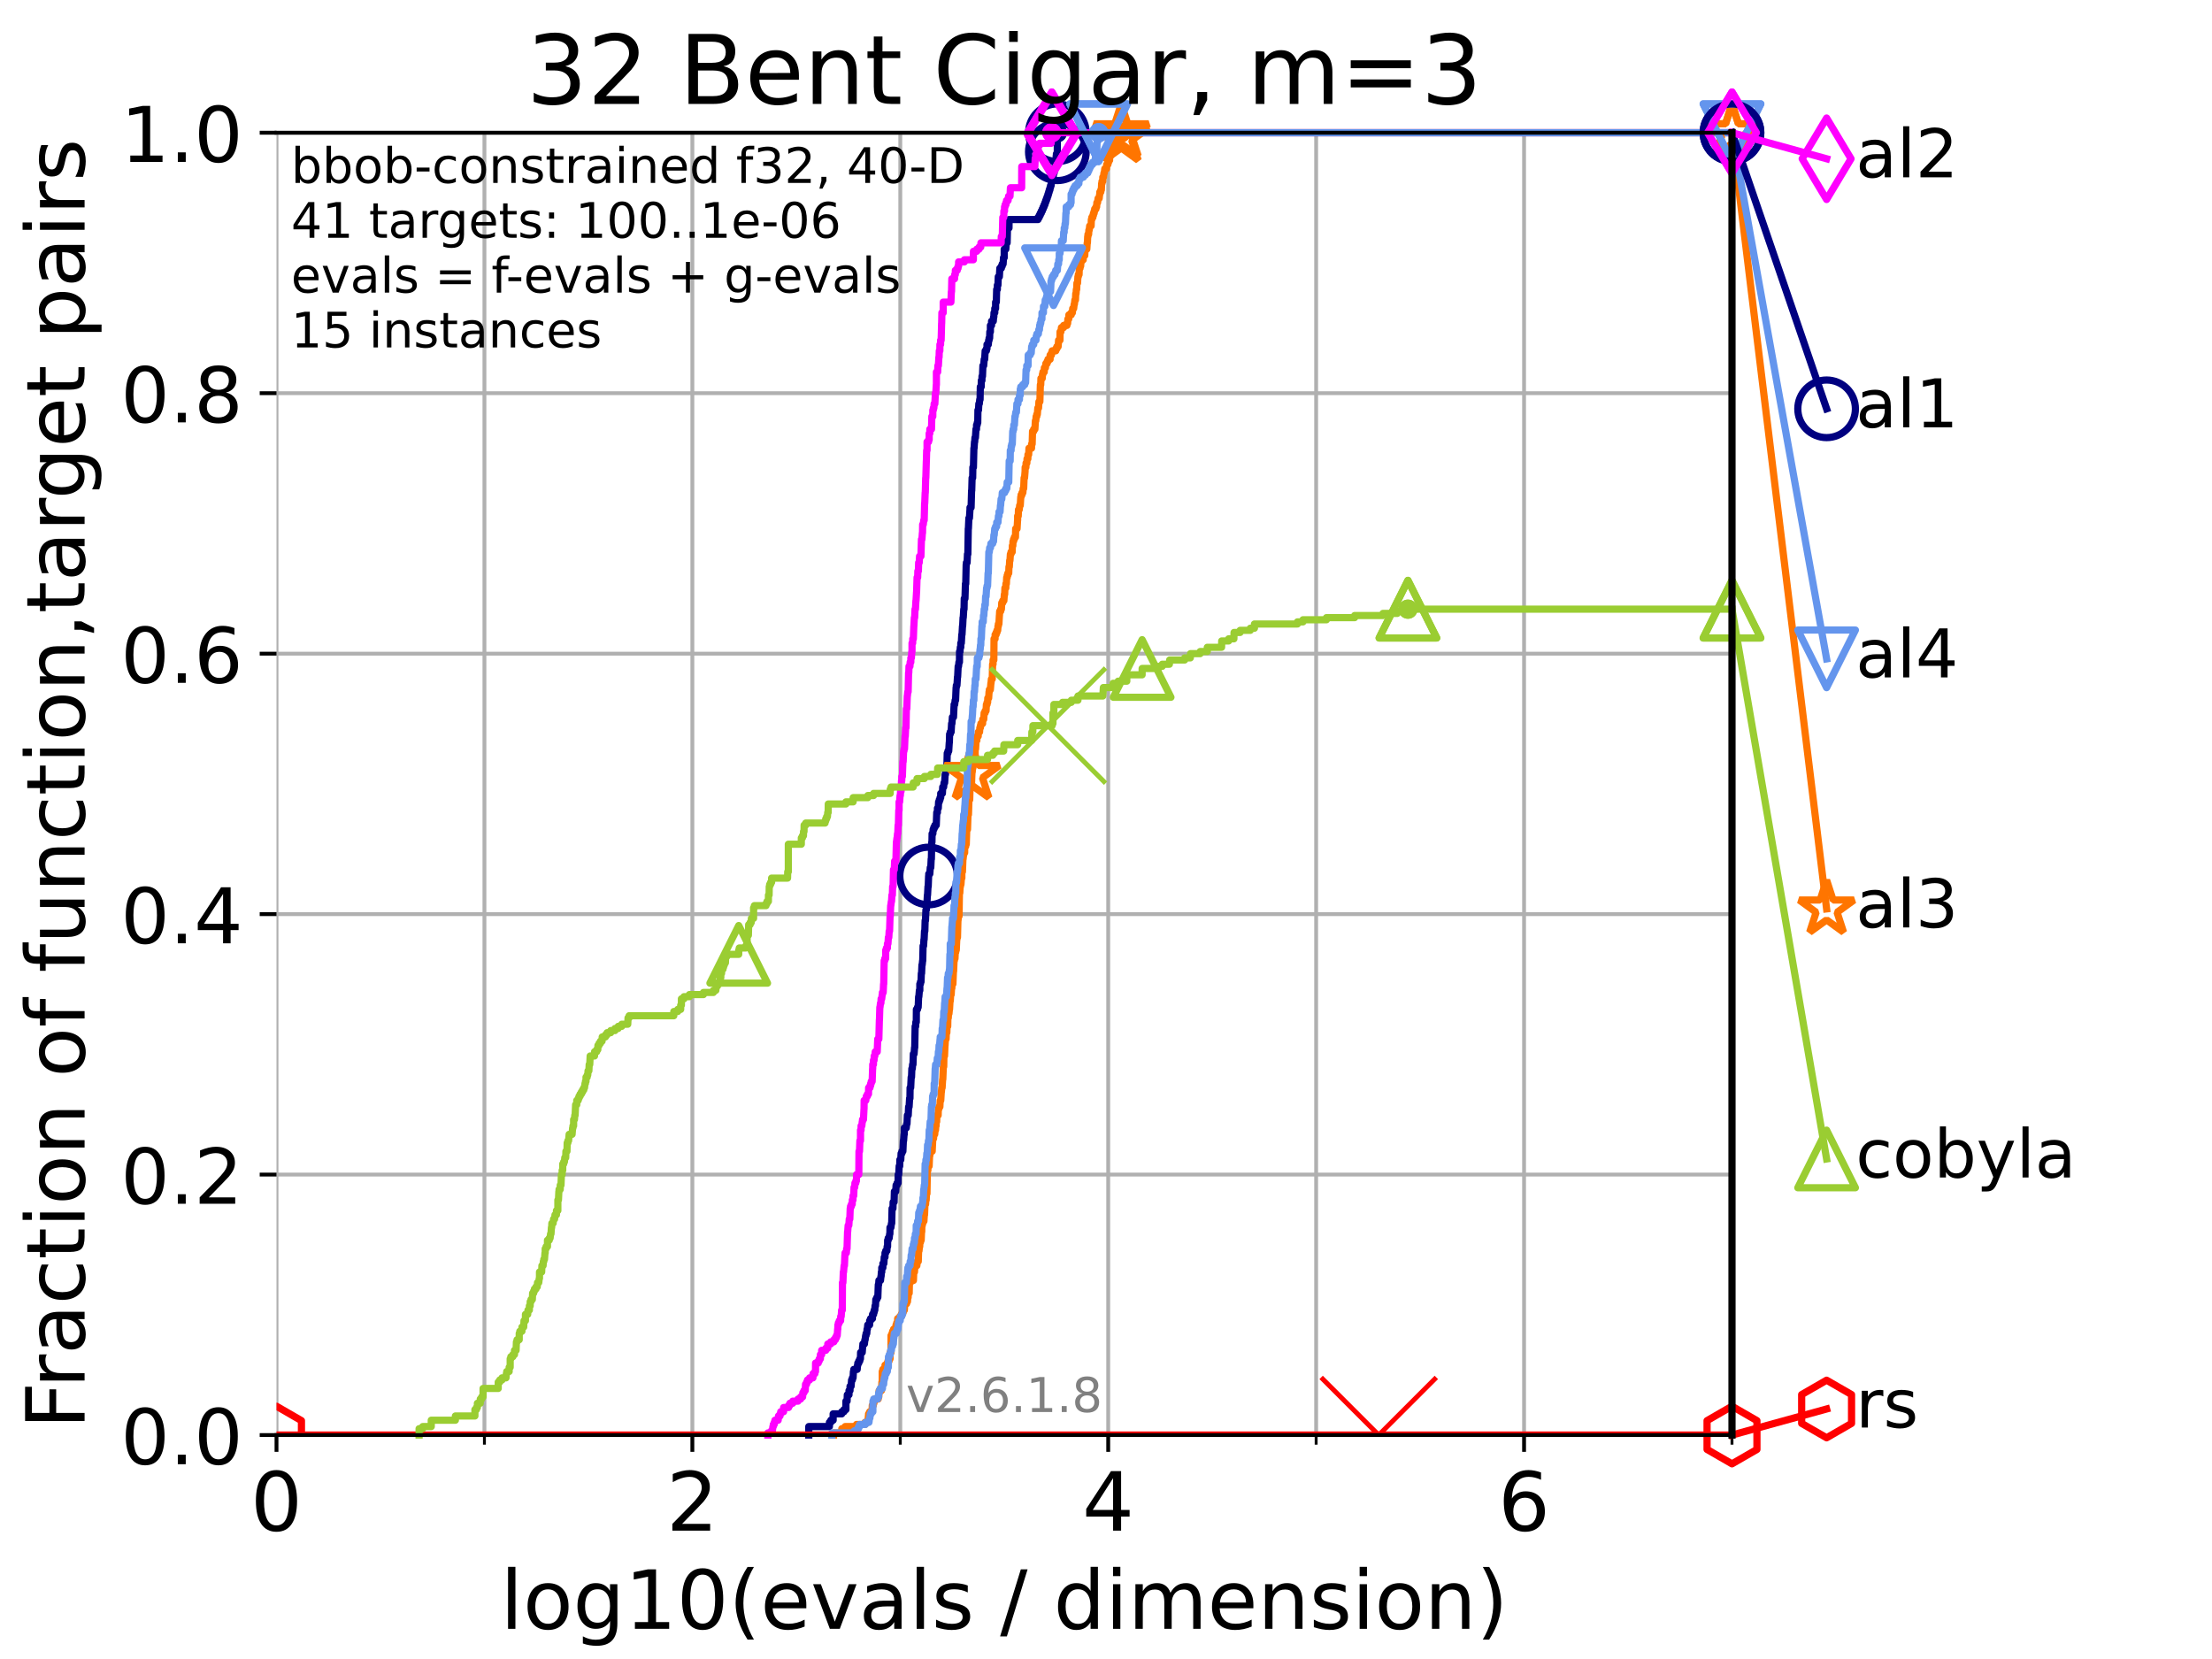 <?xml version="1.0" encoding="utf-8" standalone="no"?>
<!DOCTYPE svg PUBLIC "-//W3C//DTD SVG 1.1//EN"
  "http://www.w3.org/Graphics/SVG/1.1/DTD/svg11.dtd">
<!-- Created with matplotlib (https://matplotlib.org/) -->
<svg height="345.6pt" version="1.1" viewBox="0 0 460.8 345.6" width="460.8pt" xmlns="http://www.w3.org/2000/svg" xmlns:xlink="http://www.w3.org/1999/xlink">
 <defs>
  <style type="text/css">*{stroke-linecap:butt;stroke-linejoin:round;}</style>
 </defs>
 <g id="figure_1">
  <g id="patch_1">
   <path d="M 0 345.6 
L 460.8 345.6 
L 460.8 0 
L 0 0 
z
" style="fill:#ffffff;"/>
  </g>
  <g id="axes_1">
   <g id="patch_2">
    <path d="M 57.6 298.944 
L 360.806 298.944 
L 360.806 27.648 
L 57.6 27.648 
z
" style="fill:#ffffff;"/>
   </g>
   <g id="matplotlib.axis_1">
    <g id="xtick_1">
     <g id="line2d_1">
      <path clip-path="url(#p5b1ba9a7bd)" d="M 57.6 298.944 
L 57.6 27.648 
" style="fill:none;stroke:#b0b0b0;stroke-linecap:square;stroke-width:0.8;"/>
     </g>
     <g id="line2d_2">
      <defs>
       <path d="M 0 0 
L 0 3.5 
" id="m91184de69e" style="stroke:#000000;stroke-width:0.8;"/>
      </defs>
      <g>
       <use style="stroke:#000000;stroke-width:0.8;" x="57.6" xlink:href="#m91184de69e" y="298.944"/>
      </g>
     </g>
     <g id="text_1">
      <!-- 0 -->
      <g transform="translate(52.192 318.861)scale(0.17 -0.17)">
       <defs>
        <path d="M 31.781 66.406 
Q 24.172 66.406 20.328 58.906 
Q 16.5 51.422 16.5 36.375 
Q 16.5 21.391 20.328 13.891 
Q 24.172 6.391 31.781 6.391 
Q 39.453 6.391 43.281 13.891 
Q 47.125 21.391 47.125 36.375 
Q 47.125 51.422 43.281 58.906 
Q 39.453 66.406 31.781 66.406 
z
M 31.781 74.219 
Q 44.047 74.219 50.516 64.516 
Q 56.984 54.828 56.984 36.375 
Q 56.984 17.969 50.516 8.266 
Q 44.047 -1.422 31.781 -1.422 
Q 19.531 -1.422 13.062 8.266 
Q 6.594 17.969 6.594 36.375 
Q 6.594 54.828 13.062 64.516 
Q 19.531 74.219 31.781 74.219 
z
" id="DejaVuSans-48"/>
       </defs>
       <use xlink:href="#DejaVuSans-48"/>
      </g>
     </g>
    </g>
    <g id="xtick_2">
     <g id="line2d_3">
      <path clip-path="url(#p5b1ba9a7bd)" d="M 144.23 298.944 
L 144.23 27.648 
" style="fill:none;stroke:#b0b0b0;stroke-linecap:square;stroke-width:0.8;"/>
     </g>
     <g id="line2d_4">
      <g>
       <use style="stroke:#000000;stroke-width:0.8;" x="144.23" xlink:href="#m91184de69e" y="298.944"/>
      </g>
     </g>
     <g id="text_2">
      <!-- 2 -->
      <g transform="translate(138.822 318.861)scale(0.17 -0.17)">
       <defs>
        <path d="M 19.188 8.297 
L 53.609 8.297 
L 53.609 0 
L 7.328 0 
L 7.328 8.297 
Q 12.938 14.109 22.625 23.891 
Q 32.328 33.688 34.812 36.531 
Q 39.547 41.844 41.422 45.531 
Q 43.312 49.219 43.312 52.781 
Q 43.312 58.594 39.234 62.25 
Q 35.156 65.922 28.609 65.922 
Q 23.969 65.922 18.812 64.312 
Q 13.672 62.703 7.812 59.422 
L 7.812 69.391 
Q 13.766 71.781 18.938 73 
Q 24.125 74.219 28.422 74.219 
Q 39.75 74.219 46.484 68.547 
Q 53.219 62.891 53.219 53.422 
Q 53.219 48.922 51.531 44.891 
Q 49.859 40.875 45.406 35.406 
Q 44.188 33.984 37.641 27.219 
Q 31.109 20.453 19.188 8.297 
z
" id="DejaVuSans-50"/>
       </defs>
       <use xlink:href="#DejaVuSans-50"/>
      </g>
     </g>
    </g>
    <g id="xtick_3">
     <g id="line2d_5">
      <path clip-path="url(#p5b1ba9a7bd)" d="M 230.861 298.944 
L 230.861 27.648 
" style="fill:none;stroke:#b0b0b0;stroke-linecap:square;stroke-width:0.8;"/>
     </g>
     <g id="line2d_6">
      <g>
       <use style="stroke:#000000;stroke-width:0.8;" x="230.861" xlink:href="#m91184de69e" y="298.944"/>
      </g>
     </g>
     <g id="text_3">
      <!-- 4 -->
      <g transform="translate(225.453 318.861)scale(0.17 -0.17)">
       <defs>
        <path d="M 37.797 64.312 
L 12.891 25.391 
L 37.797 25.391 
z
M 35.203 72.906 
L 47.609 72.906 
L 47.609 25.391 
L 58.016 25.391 
L 58.016 17.188 
L 47.609 17.188 
L 47.609 0 
L 37.797 0 
L 37.797 17.188 
L 4.891 17.188 
L 4.891 26.703 
z
" id="DejaVuSans-52"/>
       </defs>
       <use xlink:href="#DejaVuSans-52"/>
      </g>
     </g>
    </g>
    <g id="xtick_4">
     <g id="line2d_7">
      <path clip-path="url(#p5b1ba9a7bd)" d="M 317.491 298.944 
L 317.491 27.648 
" style="fill:none;stroke:#b0b0b0;stroke-linecap:square;stroke-width:0.8;"/>
     </g>
     <g id="line2d_8">
      <g>
       <use style="stroke:#000000;stroke-width:0.8;" x="317.491" xlink:href="#m91184de69e" y="298.944"/>
      </g>
     </g>
     <g id="text_4">
      <!-- 6 -->
      <g transform="translate(312.083 318.861)scale(0.17 -0.17)">
       <defs>
        <path d="M 33.016 40.375 
Q 26.375 40.375 22.484 35.828 
Q 18.609 31.297 18.609 23.391 
Q 18.609 15.531 22.484 10.953 
Q 26.375 6.391 33.016 6.391 
Q 39.656 6.391 43.531 10.953 
Q 47.406 15.531 47.406 23.391 
Q 47.406 31.297 43.531 35.828 
Q 39.656 40.375 33.016 40.375 
z
M 52.594 71.297 
L 52.594 62.312 
Q 48.875 64.062 45.094 64.984 
Q 41.312 65.922 37.594 65.922 
Q 27.828 65.922 22.672 59.328 
Q 17.531 52.734 16.797 39.406 
Q 19.672 43.656 24.016 45.922 
Q 28.375 48.188 33.594 48.188 
Q 44.578 48.188 50.953 41.516 
Q 57.328 34.859 57.328 23.391 
Q 57.328 12.156 50.688 5.359 
Q 44.047 -1.422 33.016 -1.422 
Q 20.359 -1.422 13.672 8.266 
Q 6.984 17.969 6.984 36.375 
Q 6.984 53.656 15.188 63.938 
Q 23.391 74.219 37.203 74.219 
Q 40.922 74.219 44.703 73.484 
Q 48.484 72.75 52.594 71.297 
z
" id="DejaVuSans-54"/>
       </defs>
       <use xlink:href="#DejaVuSans-54"/>
      </g>
     </g>
    </g>
    <g id="xtick_5">
     <g id="line2d_9">
      <path clip-path="url(#p5b1ba9a7bd)" d="M 100.915 298.944 
L 100.915 27.648 
" style="fill:none;stroke:#b0b0b0;stroke-linecap:square;stroke-width:0.8;"/>
     </g>
     <g id="line2d_10">
      <defs>
       <path d="M 0 0 
L 0 2 
" id="mf77e16faf7" style="stroke:#000000;stroke-width:0.6;"/>
      </defs>
      <g>
       <use style="stroke:#000000;stroke-width:0.6;" x="100.915" xlink:href="#mf77e16faf7" y="298.944"/>
      </g>
     </g>
    </g>
    <g id="xtick_6">
     <g id="line2d_11">
      <path clip-path="url(#p5b1ba9a7bd)" d="M 187.546 298.944 
L 187.546 27.648 
" style="fill:none;stroke:#b0b0b0;stroke-linecap:square;stroke-width:0.8;"/>
     </g>
     <g id="line2d_12">
      <g>
       <use style="stroke:#000000;stroke-width:0.6;" x="187.546" xlink:href="#mf77e16faf7" y="298.944"/>
      </g>
     </g>
    </g>
    <g id="xtick_7">
     <g id="line2d_13">
      <path clip-path="url(#p5b1ba9a7bd)" d="M 274.176 298.944 
L 274.176 27.648 
" style="fill:none;stroke:#b0b0b0;stroke-linecap:square;stroke-width:0.8;"/>
     </g>
     <g id="line2d_14">
      <g>
       <use style="stroke:#000000;stroke-width:0.6;" x="274.176" xlink:href="#mf77e16faf7" y="298.944"/>
      </g>
     </g>
    </g>
    <g id="xtick_8">
     <g id="line2d_15">
      <path clip-path="url(#p5b1ba9a7bd)" d="M 360.806 298.944 
L 360.806 27.648 
" style="fill:none;stroke:#b0b0b0;stroke-linecap:square;stroke-width:0.8;"/>
     </g>
     <g id="line2d_16">
      <g>
       <use style="stroke:#000000;stroke-width:0.6;" x="360.806" xlink:href="#mf77e16faf7" y="298.944"/>
      </g>
     </g>
    </g>
    <g id="text_5">
     <!-- log10(evals / dimension) -->
     <g transform="translate(104.239 339.314)scale(0.17 -0.17)">
      <defs>
       <path d="M 9.422 75.984 
L 18.406 75.984 
L 18.406 0 
L 9.422 0 
z
" id="DejaVuSans-108"/>
       <path d="M 30.609 48.391 
Q 23.391 48.391 19.188 42.75 
Q 14.984 37.109 14.984 27.297 
Q 14.984 17.484 19.156 11.844 
Q 23.344 6.203 30.609 6.203 
Q 37.797 6.203 41.984 11.859 
Q 46.188 17.531 46.188 27.297 
Q 46.188 37.016 41.984 42.703 
Q 37.797 48.391 30.609 48.391 
z
M 30.609 56 
Q 42.328 56 49.016 48.375 
Q 55.719 40.766 55.719 27.297 
Q 55.719 13.875 49.016 6.219 
Q 42.328 -1.422 30.609 -1.422 
Q 18.844 -1.422 12.172 6.219 
Q 5.516 13.875 5.516 27.297 
Q 5.516 40.766 12.172 48.375 
Q 18.844 56 30.609 56 
z
" id="DejaVuSans-111"/>
       <path d="M 45.406 27.984 
Q 45.406 37.75 41.375 43.109 
Q 37.359 48.484 30.078 48.484 
Q 22.859 48.484 18.828 43.109 
Q 14.797 37.75 14.797 27.984 
Q 14.797 18.266 18.828 12.891 
Q 22.859 7.516 30.078 7.516 
Q 37.359 7.516 41.375 12.891 
Q 45.406 18.266 45.406 27.984 
z
M 54.391 6.781 
Q 54.391 -7.172 48.188 -13.984 
Q 42 -20.797 29.203 -20.797 
Q 24.469 -20.797 20.266 -20.094 
Q 16.062 -19.391 12.109 -17.922 
L 12.109 -9.188 
Q 16.062 -11.328 19.922 -12.344 
Q 23.781 -13.375 27.781 -13.375 
Q 36.625 -13.375 41.016 -8.766 
Q 45.406 -4.156 45.406 5.172 
L 45.406 9.625 
Q 42.625 4.781 38.281 2.391 
Q 33.938 0 27.875 0 
Q 17.828 0 11.672 7.656 
Q 5.516 15.328 5.516 27.984 
Q 5.516 40.672 11.672 48.328 
Q 17.828 56 27.875 56 
Q 33.938 56 38.281 53.609 
Q 42.625 51.219 45.406 46.391 
L 45.406 54.688 
L 54.391 54.688 
z
" id="DejaVuSans-103"/>
       <path d="M 12.406 8.297 
L 28.516 8.297 
L 28.516 63.922 
L 10.984 60.406 
L 10.984 69.391 
L 28.422 72.906 
L 38.281 72.906 
L 38.281 8.297 
L 54.391 8.297 
L 54.391 0 
L 12.406 0 
z
" id="DejaVuSans-49"/>
       <path d="M 31 75.875 
Q 24.469 64.656 21.281 53.656 
Q 18.109 42.672 18.109 31.391 
Q 18.109 20.125 21.312 9.062 
Q 24.516 -2 31 -13.188 
L 23.188 -13.188 
Q 15.875 -1.703 12.234 9.375 
Q 8.594 20.453 8.594 31.391 
Q 8.594 42.281 12.203 53.312 
Q 15.828 64.359 23.188 75.875 
z
" id="DejaVuSans-40"/>
       <path d="M 56.203 29.594 
L 56.203 25.203 
L 14.891 25.203 
Q 15.484 15.922 20.484 11.062 
Q 25.484 6.203 34.422 6.203 
Q 39.594 6.203 44.453 7.469 
Q 49.312 8.734 54.109 11.281 
L 54.109 2.781 
Q 49.266 0.734 44.188 -0.344 
Q 39.109 -1.422 33.891 -1.422 
Q 20.797 -1.422 13.156 6.188 
Q 5.516 13.812 5.516 26.812 
Q 5.516 40.234 12.766 48.109 
Q 20.016 56 32.328 56 
Q 43.359 56 49.781 48.891 
Q 56.203 41.797 56.203 29.594 
z
M 47.219 32.234 
Q 47.125 39.594 43.094 43.984 
Q 39.062 48.391 32.422 48.391 
Q 24.906 48.391 20.391 44.141 
Q 15.875 39.891 15.188 32.172 
z
" id="DejaVuSans-101"/>
       <path d="M 2.984 54.688 
L 12.5 54.688 
L 29.594 8.797 
L 46.688 54.688 
L 56.203 54.688 
L 35.688 0 
L 23.484 0 
z
" id="DejaVuSans-118"/>
       <path d="M 34.281 27.484 
Q 23.391 27.484 19.188 25 
Q 14.984 22.516 14.984 16.5 
Q 14.984 11.719 18.141 8.906 
Q 21.297 6.109 26.703 6.109 
Q 34.188 6.109 38.703 11.406 
Q 43.219 16.703 43.219 25.484 
L 43.219 27.484 
z
M 52.203 31.203 
L 52.203 0 
L 43.219 0 
L 43.219 8.297 
Q 40.141 3.328 35.547 0.953 
Q 30.953 -1.422 24.312 -1.422 
Q 15.922 -1.422 10.953 3.297 
Q 6 8.016 6 15.922 
Q 6 25.141 12.172 29.828 
Q 18.359 34.516 30.609 34.516 
L 43.219 34.516 
L 43.219 35.406 
Q 43.219 41.609 39.141 45 
Q 35.062 48.391 27.688 48.391 
Q 23 48.391 18.547 47.266 
Q 14.109 46.141 10.016 43.891 
L 10.016 52.203 
Q 14.938 54.109 19.578 55.047 
Q 24.219 56 28.609 56 
Q 40.484 56 46.344 49.844 
Q 52.203 43.703 52.203 31.203 
z
" id="DejaVuSans-97"/>
       <path d="M 44.281 53.078 
L 44.281 44.578 
Q 40.484 46.531 36.375 47.5 
Q 32.281 48.484 27.875 48.484 
Q 21.188 48.484 17.844 46.438 
Q 14.5 44.391 14.5 40.281 
Q 14.5 37.156 16.891 35.375 
Q 19.281 33.594 26.516 31.984 
L 29.594 31.297 
Q 39.156 29.25 43.188 25.516 
Q 47.219 21.781 47.219 15.094 
Q 47.219 7.469 41.188 3.016 
Q 35.156 -1.422 24.609 -1.422 
Q 20.219 -1.422 15.453 -0.562 
Q 10.688 0.297 5.422 2 
L 5.422 11.281 
Q 10.406 8.688 15.234 7.391 
Q 20.062 6.109 24.812 6.109 
Q 31.156 6.109 34.562 8.281 
Q 37.984 10.453 37.984 14.406 
Q 37.984 18.062 35.516 20.016 
Q 33.062 21.969 24.703 23.781 
L 21.578 24.516 
Q 13.234 26.266 9.516 29.906 
Q 5.812 33.547 5.812 39.891 
Q 5.812 47.609 11.281 51.797 
Q 16.75 56 26.812 56 
Q 31.781 56 36.172 55.266 
Q 40.578 54.547 44.281 53.078 
z
" id="DejaVuSans-115"/>
       <path id="DejaVuSans-32"/>
       <path d="M 25.391 72.906 
L 33.688 72.906 
L 8.297 -9.281 
L 0 -9.281 
z
" id="DejaVuSans-47"/>
       <path d="M 45.406 46.391 
L 45.406 75.984 
L 54.391 75.984 
L 54.391 0 
L 45.406 0 
L 45.406 8.203 
Q 42.578 3.328 38.25 0.953 
Q 33.938 -1.422 27.875 -1.422 
Q 17.969 -1.422 11.734 6.484 
Q 5.516 14.406 5.516 27.297 
Q 5.516 40.188 11.734 48.094 
Q 17.969 56 27.875 56 
Q 33.938 56 38.25 53.625 
Q 42.578 51.266 45.406 46.391 
z
M 14.797 27.297 
Q 14.797 17.391 18.875 11.75 
Q 22.953 6.109 30.078 6.109 
Q 37.203 6.109 41.297 11.75 
Q 45.406 17.391 45.406 27.297 
Q 45.406 37.203 41.297 42.844 
Q 37.203 48.484 30.078 48.484 
Q 22.953 48.484 18.875 42.844 
Q 14.797 37.203 14.797 27.297 
z
" id="DejaVuSans-100"/>
       <path d="M 9.422 54.688 
L 18.406 54.688 
L 18.406 0 
L 9.422 0 
z
M 9.422 75.984 
L 18.406 75.984 
L 18.406 64.594 
L 9.422 64.594 
z
" id="DejaVuSans-105"/>
       <path d="M 52 44.188 
Q 55.375 50.25 60.062 53.125 
Q 64.75 56 71.094 56 
Q 79.641 56 84.281 50.016 
Q 88.922 44.047 88.922 33.016 
L 88.922 0 
L 79.891 0 
L 79.891 32.719 
Q 79.891 40.578 77.094 44.375 
Q 74.312 48.188 68.609 48.188 
Q 61.625 48.188 57.562 43.547 
Q 53.516 38.922 53.516 30.906 
L 53.516 0 
L 44.484 0 
L 44.484 32.719 
Q 44.484 40.625 41.703 44.406 
Q 38.922 48.188 33.109 48.188 
Q 26.219 48.188 22.156 43.531 
Q 18.109 38.875 18.109 30.906 
L 18.109 0 
L 9.078 0 
L 9.078 54.688 
L 18.109 54.688 
L 18.109 46.188 
Q 21.188 51.219 25.484 53.609 
Q 29.781 56 35.688 56 
Q 41.656 56 45.828 52.969 
Q 50 49.953 52 44.188 
z
" id="DejaVuSans-109"/>
       <path d="M 54.891 33.016 
L 54.891 0 
L 45.906 0 
L 45.906 32.719 
Q 45.906 40.484 42.875 44.328 
Q 39.844 48.188 33.797 48.188 
Q 26.516 48.188 22.312 43.547 
Q 18.109 38.922 18.109 30.906 
L 18.109 0 
L 9.078 0 
L 9.078 54.688 
L 18.109 54.688 
L 18.109 46.188 
Q 21.344 51.125 25.703 53.562 
Q 30.078 56 35.797 56 
Q 45.219 56 50.047 50.172 
Q 54.891 44.344 54.891 33.016 
z
" id="DejaVuSans-110"/>
       <path d="M 8.016 75.875 
L 15.828 75.875 
Q 23.141 64.359 26.781 53.312 
Q 30.422 42.281 30.422 31.391 
Q 30.422 20.453 26.781 9.375 
Q 23.141 -1.703 15.828 -13.188 
L 8.016 -13.188 
Q 14.5 -2 17.703 9.062 
Q 20.906 20.125 20.906 31.391 
Q 20.906 42.672 17.703 53.656 
Q 14.5 64.656 8.016 75.875 
z
" id="DejaVuSans-41"/>
      </defs>
      <use xlink:href="#DejaVuSans-108"/>
      <use x="27.783" xlink:href="#DejaVuSans-111"/>
      <use x="88.965" xlink:href="#DejaVuSans-103"/>
      <use x="152.441" xlink:href="#DejaVuSans-49"/>
      <use x="216.064" xlink:href="#DejaVuSans-48"/>
      <use x="279.688" xlink:href="#DejaVuSans-40"/>
      <use x="318.701" xlink:href="#DejaVuSans-101"/>
      <use x="380.225" xlink:href="#DejaVuSans-118"/>
      <use x="439.404" xlink:href="#DejaVuSans-97"/>
      <use x="500.684" xlink:href="#DejaVuSans-108"/>
      <use x="528.467" xlink:href="#DejaVuSans-115"/>
      <use x="580.566" xlink:href="#DejaVuSans-32"/>
      <use x="612.354" xlink:href="#DejaVuSans-47"/>
      <use x="646.045" xlink:href="#DejaVuSans-32"/>
      <use x="677.832" xlink:href="#DejaVuSans-100"/>
      <use x="741.309" xlink:href="#DejaVuSans-105"/>
      <use x="769.092" xlink:href="#DejaVuSans-109"/>
      <use x="866.504" xlink:href="#DejaVuSans-101"/>
      <use x="928.027" xlink:href="#DejaVuSans-110"/>
      <use x="991.406" xlink:href="#DejaVuSans-115"/>
      <use x="1043.506" xlink:href="#DejaVuSans-105"/>
      <use x="1071.289" xlink:href="#DejaVuSans-111"/>
      <use x="1132.471" xlink:href="#DejaVuSans-110"/>
      <use x="1195.85" xlink:href="#DejaVuSans-41"/>
     </g>
    </g>
   </g>
   <g id="matplotlib.axis_2">
    <g id="ytick_1">
     <g id="line2d_17">
      <path clip-path="url(#p5b1ba9a7bd)" d="M 57.6 298.944 
L 360.806 298.944 
" style="fill:none;stroke:#b0b0b0;stroke-linecap:square;stroke-width:0.8;"/>
     </g>
     <g id="line2d_18">
      <defs>
       <path d="M 0 0 
L -3.5 0 
" id="mb67e542201" style="stroke:#000000;stroke-width:0.8;"/>
      </defs>
      <g>
       <use style="stroke:#000000;stroke-width:0.8;" x="57.6" xlink:href="#mb67e542201" y="298.944"/>
      </g>
     </g>
     <g id="text_6">
      <!-- 0.0 -->
      <g transform="translate(25.155 305.023)scale(0.16 -0.16)">
       <defs>
        <path d="M 10.688 12.406 
L 21 12.406 
L 21 0 
L 10.688 0 
z
" id="DejaVuSans-46"/>
       </defs>
       <use xlink:href="#DejaVuSans-48"/>
       <use x="63.623" xlink:href="#DejaVuSans-46"/>
       <use x="95.41" xlink:href="#DejaVuSans-48"/>
      </g>
     </g>
    </g>
    <g id="ytick_2">
     <g id="line2d_19">
      <path clip-path="url(#p5b1ba9a7bd)" d="M 57.6 244.685 
L 360.806 244.685 
" style="fill:none;stroke:#b0b0b0;stroke-linecap:square;stroke-width:0.8;"/>
     </g>
     <g id="line2d_20">
      <g>
       <use style="stroke:#000000;stroke-width:0.8;" x="57.6" xlink:href="#mb67e542201" y="244.685"/>
      </g>
     </g>
     <g id="text_7">
      <!-- 0.2 -->
      <g transform="translate(25.155 250.764)scale(0.16 -0.16)">
       <use xlink:href="#DejaVuSans-48"/>
       <use x="63.623" xlink:href="#DejaVuSans-46"/>
       <use x="95.41" xlink:href="#DejaVuSans-50"/>
      </g>
     </g>
    </g>
    <g id="ytick_3">
     <g id="line2d_21">
      <path clip-path="url(#p5b1ba9a7bd)" d="M 57.6 190.426 
L 360.806 190.426 
" style="fill:none;stroke:#b0b0b0;stroke-linecap:square;stroke-width:0.8;"/>
     </g>
     <g id="line2d_22">
      <g>
       <use style="stroke:#000000;stroke-width:0.8;" x="57.6" xlink:href="#mb67e542201" y="190.426"/>
      </g>
     </g>
     <g id="text_8">
      <!-- 0.4 -->
      <g transform="translate(25.155 196.504)scale(0.16 -0.16)">
       <use xlink:href="#DejaVuSans-48"/>
       <use x="63.623" xlink:href="#DejaVuSans-46"/>
       <use x="95.41" xlink:href="#DejaVuSans-52"/>
      </g>
     </g>
    </g>
    <g id="ytick_4">
     <g id="line2d_23">
      <path clip-path="url(#p5b1ba9a7bd)" d="M 57.6 136.166 
L 360.806 136.166 
" style="fill:none;stroke:#b0b0b0;stroke-linecap:square;stroke-width:0.8;"/>
     </g>
     <g id="line2d_24">
      <g>
       <use style="stroke:#000000;stroke-width:0.8;" x="57.6" xlink:href="#mb67e542201" y="136.166"/>
      </g>
     </g>
     <g id="text_9">
      <!-- 0.6 -->
      <g transform="translate(25.155 142.245)scale(0.16 -0.16)">
       <use xlink:href="#DejaVuSans-48"/>
       <use x="63.623" xlink:href="#DejaVuSans-46"/>
       <use x="95.41" xlink:href="#DejaVuSans-54"/>
      </g>
     </g>
    </g>
    <g id="ytick_5">
     <g id="line2d_25">
      <path clip-path="url(#p5b1ba9a7bd)" d="M 57.6 81.907 
L 360.806 81.907 
" style="fill:none;stroke:#b0b0b0;stroke-linecap:square;stroke-width:0.8;"/>
     </g>
     <g id="line2d_26">
      <g>
       <use style="stroke:#000000;stroke-width:0.8;" x="57.6" xlink:href="#mb67e542201" y="81.907"/>
      </g>
     </g>
     <g id="text_10">
      <!-- 0.8 -->
      <g transform="translate(25.155 87.986)scale(0.16 -0.16)">
       <defs>
        <path d="M 31.781 34.625 
Q 24.75 34.625 20.719 30.859 
Q 16.703 27.094 16.703 20.516 
Q 16.703 13.922 20.719 10.156 
Q 24.75 6.391 31.781 6.391 
Q 38.812 6.391 42.859 10.172 
Q 46.922 13.969 46.922 20.516 
Q 46.922 27.094 42.891 30.859 
Q 38.875 34.625 31.781 34.625 
z
M 21.922 38.812 
Q 15.578 40.375 12.031 44.719 
Q 8.5 49.078 8.5 55.328 
Q 8.5 64.062 14.719 69.141 
Q 20.953 74.219 31.781 74.219 
Q 42.672 74.219 48.875 69.141 
Q 55.078 64.062 55.078 55.328 
Q 55.078 49.078 51.531 44.719 
Q 48 40.375 41.703 38.812 
Q 48.828 37.156 52.797 32.312 
Q 56.781 27.484 56.781 20.516 
Q 56.781 9.906 50.312 4.234 
Q 43.844 -1.422 31.781 -1.422 
Q 19.734 -1.422 13.25 4.234 
Q 6.781 9.906 6.781 20.516 
Q 6.781 27.484 10.781 32.312 
Q 14.797 37.156 21.922 38.812 
z
M 18.312 54.391 
Q 18.312 48.734 21.844 45.562 
Q 25.391 42.391 31.781 42.391 
Q 38.141 42.391 41.719 45.562 
Q 45.312 48.734 45.312 54.391 
Q 45.312 60.062 41.719 63.234 
Q 38.141 66.406 31.781 66.406 
Q 25.391 66.406 21.844 63.234 
Q 18.312 60.062 18.312 54.391 
z
" id="DejaVuSans-56"/>
       </defs>
       <use xlink:href="#DejaVuSans-48"/>
       <use x="63.623" xlink:href="#DejaVuSans-46"/>
       <use x="95.41" xlink:href="#DejaVuSans-56"/>
      </g>
     </g>
    </g>
    <g id="ytick_6">
     <g id="line2d_27">
      <path clip-path="url(#p5b1ba9a7bd)" d="M 57.6 27.648 
L 360.806 27.648 
" style="fill:none;stroke:#b0b0b0;stroke-linecap:square;stroke-width:0.8;"/>
     </g>
     <g id="line2d_28">
      <g>
       <use style="stroke:#000000;stroke-width:0.8;" x="57.6" xlink:href="#mb67e542201" y="27.648"/>
      </g>
     </g>
     <g id="text_11">
      <!-- 1.0 -->
      <g transform="translate(25.155 33.727)scale(0.16 -0.16)">
       <use xlink:href="#DejaVuSans-49"/>
       <use x="63.623" xlink:href="#DejaVuSans-46"/>
       <use x="95.41" xlink:href="#DejaVuSans-48"/>
      </g>
     </g>
    </g>
    <g id="text_12">
     <!-- Fraction of function,target pairs -->
     <g transform="translate(17.62 297.681)rotate(-90)scale(0.17 -0.17)">
      <defs>
       <path d="M 9.812 72.906 
L 51.703 72.906 
L 51.703 64.594 
L 19.672 64.594 
L 19.672 43.109 
L 48.578 43.109 
L 48.578 34.812 
L 19.672 34.812 
L 19.672 0 
L 9.812 0 
z
" id="DejaVuSans-70"/>
       <path d="M 41.109 46.297 
Q 39.594 47.172 37.812 47.578 
Q 36.031 48 33.891 48 
Q 26.266 48 22.188 43.047 
Q 18.109 38.094 18.109 28.812 
L 18.109 0 
L 9.078 0 
L 9.078 54.688 
L 18.109 54.688 
L 18.109 46.188 
Q 20.953 51.172 25.484 53.578 
Q 30.031 56 36.531 56 
Q 37.453 56 38.578 55.875 
Q 39.703 55.766 41.062 55.516 
z
" id="DejaVuSans-114"/>
       <path d="M 48.781 52.594 
L 48.781 44.188 
Q 44.969 46.297 41.141 47.344 
Q 37.312 48.391 33.406 48.391 
Q 24.656 48.391 19.812 42.844 
Q 14.984 37.312 14.984 27.297 
Q 14.984 17.281 19.812 11.734 
Q 24.656 6.203 33.406 6.203 
Q 37.312 6.203 41.141 7.25 
Q 44.969 8.297 48.781 10.406 
L 48.781 2.094 
Q 45.016 0.344 40.984 -0.531 
Q 36.969 -1.422 32.422 -1.422 
Q 20.062 -1.422 12.781 6.344 
Q 5.516 14.109 5.516 27.297 
Q 5.516 40.672 12.859 48.328 
Q 20.219 56 33.016 56 
Q 37.156 56 41.109 55.141 
Q 45.062 54.297 48.781 52.594 
z
" id="DejaVuSans-99"/>
       <path d="M 18.312 70.219 
L 18.312 54.688 
L 36.812 54.688 
L 36.812 47.703 
L 18.312 47.703 
L 18.312 18.016 
Q 18.312 11.328 20.141 9.422 
Q 21.969 7.516 27.594 7.516 
L 36.812 7.516 
L 36.812 0 
L 27.594 0 
Q 17.188 0 13.234 3.875 
Q 9.281 7.766 9.281 18.016 
L 9.281 47.703 
L 2.688 47.703 
L 2.688 54.688 
L 9.281 54.688 
L 9.281 70.219 
z
" id="DejaVuSans-116"/>
       <path d="M 37.109 75.984 
L 37.109 68.5 
L 28.516 68.5 
Q 23.688 68.5 21.797 66.547 
Q 19.922 64.594 19.922 59.516 
L 19.922 54.688 
L 34.719 54.688 
L 34.719 47.703 
L 19.922 47.703 
L 19.922 0 
L 10.891 0 
L 10.891 47.703 
L 2.297 47.703 
L 2.297 54.688 
L 10.891 54.688 
L 10.891 58.5 
Q 10.891 67.625 15.141 71.797 
Q 19.391 75.984 28.609 75.984 
z
" id="DejaVuSans-102"/>
       <path d="M 8.5 21.578 
L 8.5 54.688 
L 17.484 54.688 
L 17.484 21.922 
Q 17.484 14.156 20.5 10.266 
Q 23.531 6.391 29.594 6.391 
Q 36.859 6.391 41.078 11.031 
Q 45.312 15.672 45.312 23.688 
L 45.312 54.688 
L 54.297 54.688 
L 54.297 0 
L 45.312 0 
L 45.312 8.406 
Q 42.047 3.422 37.719 1 
Q 33.406 -1.422 27.688 -1.422 
Q 18.266 -1.422 13.375 4.438 
Q 8.5 10.297 8.5 21.578 
z
M 31.109 56 
z
" id="DejaVuSans-117"/>
       <path d="M 11.719 12.406 
L 22.016 12.406 
L 22.016 4 
L 14.016 -11.625 
L 7.719 -11.625 
L 11.719 4 
z
" id="DejaVuSans-44"/>
       <path d="M 18.109 8.203 
L 18.109 -20.797 
L 9.078 -20.797 
L 9.078 54.688 
L 18.109 54.688 
L 18.109 46.391 
Q 20.953 51.266 25.266 53.625 
Q 29.594 56 35.594 56 
Q 45.562 56 51.781 48.094 
Q 58.016 40.188 58.016 27.297 
Q 58.016 14.406 51.781 6.484 
Q 45.562 -1.422 35.594 -1.422 
Q 29.594 -1.422 25.266 0.953 
Q 20.953 3.328 18.109 8.203 
z
M 48.688 27.297 
Q 48.688 37.203 44.609 42.844 
Q 40.531 48.484 33.406 48.484 
Q 26.266 48.484 22.188 42.844 
Q 18.109 37.203 18.109 27.297 
Q 18.109 17.391 22.188 11.75 
Q 26.266 6.109 33.406 6.109 
Q 40.531 6.109 44.609 11.75 
Q 48.688 17.391 48.688 27.297 
z
" id="DejaVuSans-112"/>
      </defs>
      <use xlink:href="#DejaVuSans-70"/>
      <use x="50.27" xlink:href="#DejaVuSans-114"/>
      <use x="91.383" xlink:href="#DejaVuSans-97"/>
      <use x="152.662" xlink:href="#DejaVuSans-99"/>
      <use x="207.643" xlink:href="#DejaVuSans-116"/>
      <use x="246.852" xlink:href="#DejaVuSans-105"/>
      <use x="274.635" xlink:href="#DejaVuSans-111"/>
      <use x="335.816" xlink:href="#DejaVuSans-110"/>
      <use x="399.195" xlink:href="#DejaVuSans-32"/>
      <use x="430.982" xlink:href="#DejaVuSans-111"/>
      <use x="492.164" xlink:href="#DejaVuSans-102"/>
      <use x="527.369" xlink:href="#DejaVuSans-32"/>
      <use x="559.156" xlink:href="#DejaVuSans-102"/>
      <use x="594.361" xlink:href="#DejaVuSans-117"/>
      <use x="657.74" xlink:href="#DejaVuSans-110"/>
      <use x="721.119" xlink:href="#DejaVuSans-99"/>
      <use x="776.1" xlink:href="#DejaVuSans-116"/>
      <use x="815.309" xlink:href="#DejaVuSans-105"/>
      <use x="843.092" xlink:href="#DejaVuSans-111"/>
      <use x="904.273" xlink:href="#DejaVuSans-110"/>
      <use x="967.652" xlink:href="#DejaVuSans-44"/>
      <use x="999.439" xlink:href="#DejaVuSans-116"/>
      <use x="1038.648" xlink:href="#DejaVuSans-97"/>
      <use x="1099.928" xlink:href="#DejaVuSans-114"/>
      <use x="1139.291" xlink:href="#DejaVuSans-103"/>
      <use x="1202.768" xlink:href="#DejaVuSans-101"/>
      <use x="1264.291" xlink:href="#DejaVuSans-116"/>
      <use x="1303.5" xlink:href="#DejaVuSans-32"/>
      <use x="1335.287" xlink:href="#DejaVuSans-112"/>
      <use x="1398.764" xlink:href="#DejaVuSans-97"/>
      <use x="1460.043" xlink:href="#DejaVuSans-105"/>
      <use x="1487.826" xlink:href="#DejaVuSans-114"/>
      <use x="1528.939" xlink:href="#DejaVuSans-115"/>
     </g>
    </g>
   </g>
   <g id="line2d_29">
    <defs>
     <path d="M 0 1.5 
C 0.398 1.5 0.779 1.342 1.061 1.061 
C 1.342 0.779 1.5 0.398 1.5 0 
C 1.5 -0.398 1.342 -0.779 1.061 -1.061 
C 0.779 -1.342 0.398 -1.5 0 -1.5 
C -0.398 -1.5 -0.779 -1.342 -1.061 -1.061 
C -1.342 -0.779 -1.5 -0.398 -1.5 0 
C -1.5 0.398 -1.342 0.779 -1.061 1.061 
C -0.779 1.342 -0.398 1.5 0 1.5 
z
" id="m008bdcf70b" style="stroke:#000080;"/>
    </defs>
    <g>
     <use style="fill:#000080;stroke:#000080;" x="220.269" xlink:href="#m008bdcf70b" y="27.648"/>
     <use style="fill:#000080;stroke:#000080;" x="220.269" xlink:href="#m008bdcf70b" y="27.648"/>
    </g>
   </g>
   <g id="line2d_30">
    <path d="M 168.482 298.944 
L 168.482 297.179 
L 172.781 297.179 
L 172.781 296.297 
L 173.081 296.297 
L 173.081 295.856 
L 173.558 295.856 
L 173.558 294.533 
L 175.352 294.533 
L 175.352 294.092 
L 175.805 294.092 
L 175.805 293.65 
L 176.223 293.65 
L 176.223 291.886 
L 176.467 291.886 
L 176.508 290.562 
L 176.86 290.562 
L 176.86 289.68 
L 177.074 289.68 
L 177.074 288.798 
L 177.294 288.798 
L 177.398 287.475 
L 177.565 287.475 
L 177.565 287.033 
L 177.71 287.033 
L 177.783 285.71 
L 177.862 285.71 
L 177.862 285.269 
L 178.567 285.269 
L 178.631 284.387 
L 178.699 284.387 
L 178.699 283.946 
L 178.904 283.946 
L 178.904 283.504 
L 179.114 283.504 
L 179.114 283.063 
L 179.245 283.063 
L 179.278 281.74 
L 179.617 281.74 
L 179.713 280.416 
L 179.753 280.416 
L 179.753 279.975 
L 180.069 279.975 
L 180.168 279.093 
L 180.223 279.093 
L 180.33 278.211 
L 180.42 278.211 
L 180.42 277.77 
L 180.567 277.77 
L 180.626 276.887 
L 180.69 276.887 
L 180.768 276.005 
L 181.155 276.005 
L 181.16 275.123 
L 181.352 275.123 
L 181.352 274.682 
L 181.751 274.682 
L 181.766 273.799 
L 181.991 273.799 
L 181.991 273.358 
L 182.107 273.358 
L 182.107 272.917 
L 182.24 272.917 
L 182.288 272.035 
L 182.379 272.035 
L 182.448 270.712 
L 182.656 270.712 
L 182.656 270.27 
L 182.867 270.27 
L 182.966 267.624 
L 183.033 267.624 
L 183.095 266.741 
L 183.422 266.741 
L 183.518 265.859 
L 183.551 265.859 
L 183.608 264.977 
L 183.686 264.977 
L 183.686 264.095 
L 183.918 264.095 
L 183.925 263.212 
L 184.125 263.212 
L 184.203 261.889 
L 184.36 261.889 
L 184.362 261.007 
L 184.513 261.007 
L 184.513 260.566 
L 184.761 260.566 
L 184.807 259.683 
L 184.9 259.683 
L 184.911 258.36 
L 185.031 258.36 
L 185.031 257.919 
L 185.233 257.919 
L 185.33 257.036 
L 185.376 257.036 
L 185.401 255.713 
L 185.595 255.713 
L 185.706 254.831 
L 185.758 254.831 
L 185.835 251.743 
L 186.016 251.743 
L 186.055 250.42 
L 186.257 250.42 
L 186.317 248.214 
L 186.591 248.214 
L 186.675 246.89 
L 186.879 246.89 
L 186.879 246.449 
L 187.091 246.449 
L 187.105 244.685 
L 187.225 244.685 
L 187.312 242.92 
L 187.424 242.92 
L 187.458 241.597 
L 187.649 241.597 
L 187.715 240.273 
L 187.886 240.273 
L 187.886 239.832 
L 188.087 239.832 
L 188.186 237.627 
L 188.236 237.627 
L 188.332 236.303 
L 188.378 236.303 
L 188.379 234.98 
L 188.782 234.98 
L 188.882 234.098 
L 188.945 234.098 
L 189.023 232.333 
L 189.201 232.333 
L 189.282 230.569 
L 189.383 230.569 
L 189.486 228.804 
L 189.56 228.804 
L 189.587 226.598 
L 189.711 226.598 
L 189.816 224.393 
L 189.887 224.393 
L 189.953 222.628 
L 190.047 222.628 
L 190.11 221.746 
L 190.191 221.746 
L 190.267 219.54 
L 190.42 219.54 
L 190.518 218.217 
L 190.556 218.217 
L 190.642 213.806 
L 190.753 213.806 
L 190.785 212.923 
L 190.879 212.923 
L 190.901 210.277 
L 191.13 210.277 
L 191.13 209.835 
L 191.27 209.835 
L 191.365 207.63 
L 191.414 207.63 
L 191.522 206.306 
L 191.616 206.306 
L 191.616 204.983 
L 191.744 204.983 
L 191.744 204.542 
L 191.865 204.542 
L 191.927 202.777 
L 191.979 202.777 
L 192.058 201.013 
L 192.106 201.013 
L 192.197 200.13 
L 192.221 200.13 
L 192.295 197.043 
L 192.398 197.043 
L 192.473 195.719 
L 192.511 195.719 
L 192.593 193.955 
L 192.66 193.955 
L 192.722 191.749 
L 192.797 191.749 
L 192.884 189.543 
L 192.978 189.543 
L 193.075 188.22 
L 193.093 188.22 
L 193.193 186.455 
L 193.225 186.455 
L 193.318 184.691 
L 193.362 184.691 
L 193.449 182.485 
L 193.476 182.485 
L 193.476 182.044 
L 193.696 182.044 
L 193.791 180.721 
L 193.9 180.721 
L 193.982 178.956 
L 194.023 178.956 
L 194.097 175.427 
L 194.142 175.427 
L 194.173 173.663 
L 194.334 173.663 
L 194.387 172.78 
L 194.539 172.78 
L 194.539 172.339 
L 194.756 172.339 
L 194.756 171.898 
L 195.039 171.898 
L 195.141 169.251 
L 195.283 169.251 
L 195.283 168.369 
L 195.462 168.369 
L 195.527 167.046 
L 195.67 167.046 
L 195.67 166.604 
L 195.825 166.604 
L 195.825 166.163 
L 195.965 166.163 
L 195.965 165.281 
L 196.318 165.281 
L 196.386 163.958 
L 196.577 163.958 
L 196.662 163.075 
L 196.785 163.075 
L 196.893 161.311 
L 196.966 161.311 
L 197.005 159.988 
L 197.247 159.988 
L 197.325 156.9 
L 197.473 156.9 
L 197.473 156.458 
L 197.635 156.458 
L 197.746 154.694 
L 197.769 154.694 
L 197.819 152.929 
L 197.953 152.929 
L 197.953 152.488 
L 198.138 152.488 
L 198.235 150.724 
L 198.306 150.724 
L 198.399 149.4 
L 198.632 149.4 
L 198.739 147.195 
L 198.756 147.195 
L 198.756 146.754 
L 198.881 146.754 
L 198.971 145.871 
L 199.065 145.871 
L 199.175 143.225 
L 199.22 143.225 
L 199.22 142.783 
L 199.349 142.783 
L 199.46 141.019 
L 199.493 141.019 
L 199.602 138.813 
L 199.681 138.813 
L 199.767 137.931 
L 199.87 137.931 
L 199.888 135.725 
L 199.992 135.725 
L 200.052 134.843 
L 200.146 134.843 
L 200.15 133.961 
L 200.261 133.961 
L 200.358 132.196 
L 200.403 132.196 
L 200.504 130.432 
L 200.537 130.432 
L 200.625 128.667 
L 200.663 128.667 
L 200.768 126.903 
L 200.827 126.903 
L 200.87 124.697 
L 201.021 124.697 
L 201.117 121.609 
L 201.183 121.609 
L 201.271 117.639 
L 201.317 117.639 
L 201.317 117.198 
L 201.467 117.198 
L 201.542 115.433 
L 201.62 115.433 
L 201.71 110.14 
L 201.735 110.14 
L 201.834 107.934 
L 201.952 107.934 
L 202.059 106.169 
L 202.068 106.169 
L 202.068 105.728 
L 202.296 105.728 
L 202.399 102.199 
L 202.431 102.199 
L 202.505 99.552 
L 202.625 99.552 
L 202.662 97.347 
L 202.782 97.347 
L 202.879 93.377 
L 202.918 93.377 
L 203.004 92.053 
L 203.046 92.053 
L 203.103 91.171 
L 203.2 91.171 
L 203.309 89.406 
L 203.424 89.406 
L 203.436 88.524 
L 203.569 88.524 
L 203.569 88.083 
L 203.683 88.083 
L 203.722 85.436 
L 203.84 85.436 
L 203.91 84.113 
L 204.007 84.113 
L 204.096 83.231 
L 204.167 83.231 
L 204.217 80.584 
L 204.4 80.584 
L 204.426 79.26 
L 204.556 79.26 
L 204.57 78.378 
L 204.669 78.378 
L 204.757 76.172 
L 204.919 76.172 
L 205.026 74.849 
L 205.127 74.849 
L 205.227 73.085 
L 205.485 73.085 
L 205.485 72.643 
L 205.608 72.643 
L 205.608 71.761 
L 205.886 71.761 
L 205.956 70.879 
L 206.044 70.879 
L 206.044 70.438 
L 206.156 70.438 
L 206.197 69.114 
L 206.318 69.114 
L 206.318 67.791 
L 206.557 67.791 
L 206.557 66.909 
L 206.917 66.909 
L 206.985 66.026 
L 207.032 66.026 
L 207.069 65.144 
L 207.228 65.144 
L 207.231 64.262 
L 207.398 64.262 
L 207.402 62.939 
L 207.551 62.939 
L 207.624 60.292 
L 207.766 60.292 
L 207.766 59.409 
L 207.889 59.409 
L 207.96 57.645 
L 208.188 57.645 
L 208.283 55.88 
L 208.599 55.88 
L 208.599 55.439 
L 208.778 55.439 
L 208.778 54.998 
L 208.965 54.998 
L 209.044 53.675 
L 209.196 53.675 
L 209.196 51.91 
L 209.53 51.91 
L 209.622 50.587 
L 209.804 50.587 
L 209.879 47.499 
L 210.191 47.499 
L 210.211 45.734 
L 216.241 45.734 
L 216.241 45.293 
L 216.49 45.293 
L 216.49 44.852 
L 216.701 44.852 
L 216.701 44.411 
L 216.918 44.411 
L 216.918 43.97 
L 217.124 43.97 
L 217.124 43.529 
L 217.314 43.529 
L 217.314 43.088 
L 217.501 43.088 
L 217.501 42.646 
L 217.682 42.646 
L 217.682 42.205 
L 217.833 42.205 
L 217.833 41.764 
L 218 41.764 
L 218 41.323 
L 218.16 41.323 
L 218.16 40.882 
L 218.308 40.882 
L 218.308 40.441 
L 218.446 40.441 
L 218.446 40 
L 218.571 40 
L 218.571 39.559 
L 218.717 39.559 
L 218.717 39.117 
L 218.834 39.117 
L 218.834 38.676 
L 218.965 38.676 
L 219.07 37.794 
L 219.203 37.794 
L 219.297 36.912 
L 219.397 36.912 
L 219.501 36.03 
L 219.594 36.03 
L 219.683 35.147 
L 219.751 35.147 
L 219.751 34.706 
L 219.914 34.706 
L 220.023 32.5 
L 220.067 32.5 
L 220.067 32.059 
L 220.252 32.059 
L 220.269 27.648 
L 360.806 27.648 
L 360.806 27.648 
" style="fill:none;stroke:#000080;stroke-linecap:square;stroke-width:1.5;"/>
   </g>
   <g id="line2d_31">
    <defs>
     <path d="M 0 6 
C 1.591 6 3.117 5.368 4.243 4.243 
C 5.368 3.117 6 1.591 6 0 
C 6 -1.591 5.368 -3.117 4.243 -4.243 
C 3.117 -5.368 1.591 -6 0 -6 
C -1.591 -6 -3.117 -5.368 -4.243 -4.243 
C -5.368 -3.117 -6 -1.591 -6 0 
C -6 1.591 -5.368 3.117 -4.243 4.243 
C -3.117 5.368 -1.591 6 0 6 
z
" id="m3521ce1176" style="stroke:#000080;stroke-width:1.5;"/>
    </defs>
    <g>
     <use style="fill-opacity:0;stroke:#000080;stroke-width:1.5;" x="193.449" xlink:href="#m3521ce1176" y="182.485"/>
     <use style="fill-opacity:0;stroke:#000080;stroke-width:1.5;" x="220.269" xlink:href="#m3521ce1176" y="31.618"/>
     <use style="fill-opacity:0;stroke:#000080;stroke-width:1.5;" x="220.269" xlink:href="#m3521ce1176" y="27.648"/>
     <use style="fill-opacity:0;stroke:#000080;stroke-width:1.5;" x="360.806" xlink:href="#m3521ce1176" y="27.648"/>
    </g>
   </g>
   <g id="line2d_32">
    <path style="fill:none;stroke:#000080;stroke-linecap:square;stroke-width:1.5;"/>
    <g/>
   </g>
   <g id="line2d_33">
    <defs>
     <path d="M 0 1.5 
C 0.398 1.5 0.779 1.342 1.061 1.061 
C 1.342 0.779 1.5 0.398 1.5 0 
C 1.5 -0.398 1.342 -0.779 1.061 -1.061 
C 0.779 -1.342 0.398 -1.5 0 -1.5 
C -0.398 -1.5 -0.779 -1.342 -1.061 -1.061 
C -1.342 -0.779 -1.5 -0.398 -1.5 0 
C -1.5 0.398 -1.342 0.779 -1.061 1.061 
C -0.779 1.342 -0.398 1.5 0 1.5 
z
" id="m68bcb02036" style="stroke:#ff00ff;"/>
    </defs>
    <g>
     <use style="fill:#ff00ff;stroke:#ff00ff;" x="219.112" xlink:href="#m68bcb02036" y="27.648"/>
     <use style="fill:#ff00ff;stroke:#ff00ff;" x="219.112" xlink:href="#m68bcb02036" y="27.648"/>
    </g>
   </g>
   <g id="line2d_34">
    <path d="M 159.958 298.944 
L 159.958 298.503 
L 160.69 298.503 
L 160.69 298.062 
L 160.904 298.062 
L 161.004 297.179 
L 161.093 297.179 
L 161.093 296.738 
L 161.291 296.738 
L 161.291 296.297 
L 161.435 296.297 
L 161.435 295.856 
L 162.105 295.856 
L 162.167 294.974 
L 162.494 294.974 
L 162.494 294.533 
L 162.636 294.533 
L 162.636 294.092 
L 163.235 294.092 
L 163.241 293.209 
L 164.284 293.209 
L 164.284 292.768 
L 164.544 292.768 
L 164.544 292.327 
L 165.142 292.327 
L 165.142 291.886 
L 166.241 291.886 
L 166.241 291.445 
L 166.788 291.445 
L 166.788 291.004 
L 167.2 291.004 
L 167.245 290.121 
L 167.476 290.121 
L 167.476 289.68 
L 167.744 289.68 
L 167.806 288.357 
L 168.033 288.357 
L 168.033 287.916 
L 168.21 287.916 
L 168.21 287.475 
L 168.652 287.475 
L 168.652 287.033 
L 169.35 287.033 
L 169.372 286.151 
L 169.756 286.151 
L 169.756 285.71 
L 169.887 285.71 
L 169.896 283.946 
L 170.46 283.946 
L 170.46 283.504 
L 170.664 283.504 
L 170.664 283.063 
L 170.902 283.063 
L 170.902 282.181 
L 171.169 282.181 
L 171.169 281.299 
L 172.028 281.299 
L 172.028 280.858 
L 172.44 280.858 
L 172.44 279.975 
L 173.053 279.975 
L 173.053 279.534 
L 173.708 279.534 
L 173.708 279.093 
L 174.029 279.093 
L 174.029 278.652 
L 174.254 278.652 
L 174.254 278.211 
L 174.409 278.211 
L 174.496 276.887 
L 174.524 276.887 
L 174.545 276.005 
L 174.648 276.005 
L 174.648 275.564 
L 174.839 275.564 
L 174.839 275.123 
L 175.118 275.123 
L 175.133 274.241 
L 175.234 274.241 
L 175.326 272.917 
L 175.466 272.917 
L 175.5 267.183 
L 175.593 267.183 
L 175.678 264.977 
L 175.731 264.977 
L 175.84 263.653 
L 175.913 263.653 
L 176.005 261.448 
L 176.04 261.448 
L 176.04 261.007 
L 176.316 261.007 
L 176.368 260.124 
L 176.453 260.124 
L 176.563 256.595 
L 176.589 256.595 
L 176.684 255.272 
L 176.828 255.272 
L 176.913 253.949 
L 177.033 253.949 
L 177.113 251.743 
L 177.177 251.743 
L 177.177 251.302 
L 177.353 251.302 
L 177.353 250.861 
L 177.535 250.861 
L 177.552 249.978 
L 177.694 249.978 
L 177.699 249.096 
L 177.847 249.096 
L 177.912 247.332 
L 178.056 247.332 
L 178.095 246.449 
L 178.286 246.449 
L 178.286 246.008 
L 178.411 246.008 
L 178.434 244.685 
L 178.904 244.685 
L 178.943 239.832 
L 179.051 239.832 
L 179.125 237.627 
L 179.258 237.627 
L 179.258 235.421 
L 179.377 235.421 
L 179.377 234.539 
L 179.539 234.539 
L 179.621 233.657 
L 179.676 233.657 
L 179.676 233.215 
L 179.876 233.215 
L 179.985 231.01 
L 179.996 231.01 
L 180.014 229.245 
L 180.363 229.245 
L 180.465 228.363 
L 180.698 228.363 
L 180.698 227.922 
L 180.922 227.922 
L 180.948 226.598 
L 181.235 226.598 
L 181.235 226.157 
L 181.37 226.157 
L 181.37 225.716 
L 181.493 225.716 
L 181.493 225.275 
L 181.685 225.275 
L 181.78 222.628 
L 181.798 222.628 
L 181.806 221.746 
L 181.954 221.746 
L 181.956 220.864 
L 182.087 220.864 
L 182.109 219.981 
L 182.243 219.981 
L 182.327 219.099 
L 182.739 219.099 
L 182.848 216.452 
L 183.08 216.452 
L 183.187 212.482 
L 183.205 212.482 
L 183.285 209.835 
L 183.317 209.835 
L 183.422 208.953 
L 183.51 208.953 
L 183.551 208.071 
L 183.678 208.071 
L 183.776 207.189 
L 183.819 207.189 
L 183.819 206.747 
L 183.982 206.747 
L 184.065 204.983 
L 184.095 204.983 
L 184.19 200.13 
L 184.316 200.13 
L 184.316 199.689 
L 184.496 199.689 
L 184.511 197.925 
L 184.656 197.925 
L 184.656 197.484 
L 184.865 197.484 
L 184.865 196.601 
L 184.976 196.601 
L 185.062 195.278 
L 185.156 195.278 
L 185.231 193.955 
L 185.316 193.955 
L 185.414 190.867 
L 185.457 190.867 
L 185.544 188.661 
L 185.575 188.661 
L 185.678 187.779 
L 185.723 187.779 
L 185.804 186.455 
L 185.898 186.455 
L 185.948 184.691 
L 186.047 184.691 
L 186.128 181.162 
L 186.298 181.162 
L 186.365 179.397 
L 186.632 179.397 
L 186.735 175.427 
L 186.751 175.427 
L 186.86 174.545 
L 186.896 174.545 
L 186.968 173.663 
L 187.023 173.663 
L 187.093 171.898 
L 187.153 171.898 
L 187.227 168.81 
L 187.294 168.81 
L 187.295 167.046 
L 187.41 167.046 
L 187.498 165.722 
L 187.561 165.722 
L 187.598 164.84 
L 187.707 164.84 
L 187.802 162.634 
L 187.857 162.634 
L 187.862 161.752 
L 187.983 161.752 
L 188.091 158.664 
L 188.145 158.664 
L 188.236 156.458 
L 188.313 156.458 
L 188.313 156.017 
L 188.426 156.017 
L 188.531 153.371 
L 188.584 153.371 
L 188.661 151.606 
L 188.738 151.606 
L 188.817 147.636 
L 188.905 147.636 
L 189.002 144.989 
L 189.024 144.989 
L 189.106 144.107 
L 189.183 144.107 
L 189.275 140.137 
L 189.318 140.137 
L 189.357 138.813 
L 189.559 138.813 
L 189.602 137.931 
L 189.744 137.931 
L 189.744 137.049 
L 189.86 137.049 
L 189.948 135.725 
L 189.988 135.725 
L 189.989 133.961 
L 190.126 133.961 
L 190.137 133.078 
L 190.268 133.078 
L 190.366 130.432 
L 190.379 130.432 
L 190.471 128.667 
L 190.54 128.667 
L 190.616 126.903 
L 190.706 126.903 
L 190.804 125.138 
L 190.827 125.138 
L 190.932 123.374 
L 190.941 123.374 
L 191.041 120.286 
L 191.168 120.286 
L 191.202 118.962 
L 191.319 118.962 
L 191.37 117.198 
L 191.494 117.198 
L 191.56 115.874 
L 191.845 115.874 
L 191.954 112.345 
L 192.053 112.345 
L 192.144 111.022 
L 192.177 111.022 
L 192.204 109.257 
L 192.337 109.257 
L 192.426 108.375 
L 192.527 108.375 
L 192.613 104.846 
L 192.641 104.846 
L 192.729 102.64 
L 192.755 102.64 
L 192.84 99.552 
L 192.868 99.552 
L 192.972 96.023 
L 192.98 96.023 
L 193.042 93.818 
L 193.12 93.818 
L 193.12 92.053 
L 193.436 92.053 
L 193.436 91.612 
L 193.563 91.612 
L 193.563 90.289 
L 193.699 90.289 
L 193.699 89.406 
L 194.045 89.406 
L 194.117 86.76 
L 194.318 86.76 
L 194.323 85.436 
L 194.43 85.436 
L 194.43 84.995 
L 194.543 84.995 
L 194.596 84.113 
L 194.749 84.113 
L 194.857 81.907 
L 194.946 81.907 
L 195.049 80.143 
L 195.072 80.143 
L 195.072 77.496 
L 195.334 77.496 
L 195.375 76.172 
L 195.483 76.172 
L 195.583 74.408 
L 195.63 74.408 
L 195.669 73.085 
L 195.789 73.085 
L 195.8 71.761 
L 195.943 71.761 
L 195.943 70.879 
L 196.058 70.879 
L 196.157 67.35 
L 196.17 67.35 
L 196.211 65.144 
L 196.486 65.144 
L 196.486 62.939 
L 198.09 62.939 
L 198.185 60.733 
L 198.223 60.733 
L 198.284 58.086 
L 198.851 58.086 
L 198.872 57.204 
L 199.014 57.204 
L 199.014 56.322 
L 199.409 56.322 
L 199.409 55.88 
L 199.578 55.88 
L 199.578 55.439 
L 199.695 55.439 
L 199.695 54.557 
L 200.904 54.557 
L 200.904 54.116 
L 202.77 54.116 
L 202.786 52.351 
L 203.48 52.351 
L 203.48 51.91 
L 203.961 51.91 
L 203.961 51.469 
L 204.311 51.469 
L 204.345 50.587 
L 208.557 50.587 
L 208.586 49.263 
L 208.792 49.263 
L 208.898 45.293 
L 209.101 45.293 
L 209.123 43.97 
L 209.264 43.97 
L 209.264 43.088 
L 209.376 43.088 
L 209.376 42.646 
L 209.56 42.646 
L 209.56 42.205 
L 209.682 42.205 
L 209.682 41.764 
L 210 41.764 
L 210.095 40.882 
L 210.404 40.882 
L 210.488 39.117 
L 212.828 39.117 
L 212.851 34.706 
L 215.579 34.706 
L 215.65 32.942 
L 215.757 32.942 
L 215.816 32.059 
L 216.225 32.059 
L 216.271 30.295 
L 216.536 30.295 
L 216.536 29.854 
L 218.975 29.854 
L 219.084 28.089 
L 219.112 28.089 
L 219.112 27.648 
L 360.806 27.648 
L 360.806 27.648 
" style="fill:none;stroke:#ff00ff;stroke-linecap:square;stroke-width:1.5;"/>
   </g>
   <g id="line2d_35">
    <defs>
     <path d="M -0 8.485 
L 5.091 0 
L 0 -8.485 
L -5.091 -0 
z
" id="m30a1f4e0a6" style="stroke:#ff00ff;stroke-linejoin:miter;stroke-width:1.5;"/>
    </defs>
    <g>
     <use style="fill-opacity:0;stroke:#ff00ff;stroke-linejoin:miter;stroke-width:1.5;" x="219.112" xlink:href="#m30a1f4e0a6" y="28.089"/>
     <use style="fill-opacity:0;stroke:#ff00ff;stroke-linejoin:miter;stroke-width:1.5;" x="219.112" xlink:href="#m30a1f4e0a6" y="27.648"/>
     <use style="fill-opacity:0;stroke:#ff00ff;stroke-linejoin:miter;stroke-width:1.5;" x="219.112" xlink:href="#m30a1f4e0a6" y="27.648"/>
     <use style="fill-opacity:0;stroke:#ff00ff;stroke-linejoin:miter;stroke-width:1.5;" x="360.806" xlink:href="#m30a1f4e0a6" y="27.648"/>
    </g>
   </g>
   <g id="line2d_36">
    <path style="fill:none;stroke:#ff00ff;stroke-linecap:square;stroke-width:1.5;"/>
    <g/>
   </g>
   <g id="line2d_37">
    <defs>
     <path d="M 0 1.5 
C 0.398 1.5 0.779 1.342 1.061 1.061 
C 1.342 0.779 1.5 0.398 1.5 0 
C 1.5 -0.398 1.342 -0.779 1.061 -1.061 
C 0.779 -1.342 0.398 -1.5 0 -1.5 
C -0.398 -1.5 -0.779 -1.342 -1.061 -1.061 
C -1.342 -0.779 -1.5 -0.398 -1.5 0 
C -1.5 0.398 -1.342 0.779 -1.061 1.061 
C -0.779 1.342 -0.398 1.5 0 1.5 
z
" id="m7cc9ff48b4" style="stroke:#ff7500;"/>
    </defs>
    <g>
     <use style="fill:#ff7500;stroke:#ff7500;" x="233.578" xlink:href="#m7cc9ff48b4" y="27.648"/>
     <use style="fill:#ff7500;stroke:#ff7500;" x="233.578" xlink:href="#m7cc9ff48b4" y="27.648"/>
    </g>
   </g>
   <g id="line2d_38">
    <path d="M 173.633 298.944 
L 173.633 298.503 
L 175.361 298.503 
L 175.361 297.621 
L 176.064 297.621 
L 176.064 297.179 
L 178.421 297.179 
L 178.421 296.738 
L 180.204 296.738 
L 180.204 296.297 
L 180.808 296.297 
L 180.901 294.974 
L 180.937 294.974 
L 180.937 294.533 
L 181.175 294.533 
L 181.175 294.092 
L 181.663 294.092 
L 181.707 292.768 
L 181.929 292.768 
L 181.929 292.327 
L 182.044 292.327 
L 182.044 291.886 
L 182.202 291.886 
L 182.202 291.445 
L 182.948 291.445 
L 182.948 291.004 
L 183.064 291.004 
L 183.137 289.68 
L 183.622 289.68 
L 183.715 287.916 
L 183.782 287.916 
L 183.782 285.71 
L 183.91 285.71 
L 183.91 285.269 
L 184.357 285.269 
L 184.362 284.387 
L 184.814 284.387 
L 184.814 283.946 
L 184.975 283.946 
L 184.975 283.504 
L 185.221 283.504 
L 185.221 283.063 
L 185.415 283.063 
L 185.437 281.74 
L 185.615 281.74 
L 185.62 278.211 
L 185.816 278.211 
L 185.816 277.77 
L 185.953 277.77 
L 185.953 277.329 
L 186.154 277.329 
L 186.154 276.887 
L 186.562 276.887 
L 186.656 276.005 
L 186.808 276.005 
L 186.808 275.564 
L 186.992 275.564 
L 186.999 274.682 
L 187.457 274.682 
L 187.457 274.241 
L 187.749 274.241 
L 187.749 273.799 
L 187.965 273.799 
L 187.965 273.358 
L 188.17 273.358 
L 188.17 272.917 
L 188.395 272.917 
L 188.482 271.594 
L 188.853 271.594 
L 188.853 271.153 
L 189.042 271.153 
L 189.11 270.27 
L 189.183 270.27 
L 189.202 269.388 
L 189.401 269.388 
L 189.451 267.183 
L 189.654 267.183 
L 189.654 266.741 
L 190.284 266.741 
L 190.347 264.977 
L 190.502 264.977 
L 190.594 263.653 
L 191.001 263.653 
L 191.073 262.771 
L 191.294 262.771 
L 191.363 260.566 
L 191.449 260.566 
L 191.533 259.683 
L 191.589 259.683 
L 191.624 258.801 
L 191.751 258.801 
L 191.751 258.36 
L 191.898 258.36 
L 191.972 256.595 
L 192.016 256.595 
L 192.049 255.272 
L 192.132 255.272 
L 192.132 254.831 
L 192.246 254.831 
L 192.246 254.39 
L 192.471 254.39 
L 192.554 253.066 
L 192.6 253.066 
L 192.687 250.861 
L 192.818 250.861 
L 192.867 249.978 
L 192.946 249.978 
L 192.995 248.655 
L 193.104 248.655 
L 193.189 243.803 
L 193.299 243.803 
L 193.307 242.92 
L 193.556 242.92 
L 193.645 240.715 
L 193.71 240.715 
L 193.791 239.832 
L 194.192 239.832 
L 194.298 237.627 
L 194.307 237.627 
L 194.307 237.186 
L 194.479 237.186 
L 194.518 236.303 
L 194.719 236.303 
L 194.784 235.421 
L 194.889 235.421 
L 194.946 234.539 
L 195.007 234.539 
L 195.01 233.657 
L 195.129 233.657 
L 195.155 232.333 
L 195.437 232.333 
L 195.471 231.01 
L 195.593 231.01 
L 195.593 230.569 
L 195.796 230.569 
L 195.851 229.245 
L 195.977 229.245 
L 196.083 227.481 
L 196.107 227.481 
L 196.185 226.598 
L 196.259 226.598 
L 196.367 224.834 
L 196.404 224.834 
L 196.514 222.187 
L 196.597 222.187 
L 196.638 219.981 
L 196.76 219.981 
L 196.855 217.776 
L 196.873 217.776 
L 196.949 216.452 
L 197.091 216.452 
L 197.137 215.129 
L 197.249 215.129 
L 197.295 213.806 
L 197.427 213.806 
L 197.465 212.041 
L 197.545 212.041 
L 197.589 211.159 
L 197.688 211.159 
L 197.77 210.277 
L 197.804 210.277 
L 197.903 208.512 
L 197.963 208.512 
L 198.039 207.189 
L 198.15 207.189 
L 198.22 205.865 
L 198.29 205.865 
L 198.318 204.983 
L 198.507 204.983 
L 198.618 202.336 
L 198.654 202.336 
L 198.747 200.13 
L 198.81 200.13 
L 198.81 199.689 
L 198.94 199.689 
L 199 198.366 
L 199.094 198.366 
L 199.094 197.925 
L 199.209 197.925 
L 199.311 195.719 
L 199.342 195.719 
L 199.342 195.278 
L 199.462 195.278 
L 199.553 191.749 
L 199.579 191.749 
L 199.651 190.867 
L 199.785 190.867 
L 199.865 186.014 
L 199.945 186.014 
L 200.018 184.691 
L 200.072 184.691 
L 200.072 184.25 
L 200.184 184.25 
L 200.276 182.926 
L 200.372 182.926 
L 200.375 181.603 
L 200.492 181.603 
L 200.594 178.956 
L 200.628 178.956 
L 200.727 178.074 
L 200.77 178.074 
L 200.77 177.633 
L 200.958 177.633 
L 200.967 176.309 
L 201.175 176.309 
L 201.175 175.868 
L 201.293 175.868 
L 201.391 172.78 
L 201.549 172.78 
L 201.651 169.692 
L 201.749 169.692 
L 201.85 166.604 
L 202.006 166.604 
L 202.07 164.399 
L 202.223 164.399 
L 202.26 163.075 
L 202.392 163.075 
L 202.482 160.87 
L 202.523 160.87 
L 202.609 159.988 
L 202.664 159.988 
L 202.775 159.105 
L 202.899 159.105 
L 202.899 158.664 
L 203.12 158.664 
L 203.147 156.017 
L 203.235 156.017 
L 203.333 154.253 
L 203.5 154.253 
L 203.516 153.371 
L 203.78 153.371 
L 203.801 152.488 
L 204.06 152.488 
L 204.114 151.606 
L 204.231 151.606 
L 204.231 151.165 
L 204.343 151.165 
L 204.343 150.724 
L 204.697 150.724 
L 204.721 149.841 
L 204.929 149.841 
L 205.011 148.518 
L 205.216 148.518 
L 205.216 148.077 
L 205.414 148.077 
L 205.483 146.754 
L 205.624 146.754 
L 205.624 146.312 
L 205.746 146.312 
L 205.772 145.43 
L 205.956 145.43 
L 206.04 144.107 
L 206.1 144.107 
L 206.1 143.666 
L 206.309 143.666 
L 206.42 142.342 
L 206.442 142.342 
L 206.526 141.46 
L 206.702 141.46 
L 206.776 138.372 
L 206.872 138.372 
L 206.872 137.49 
L 207.036 137.49 
L 207.074 133.078 
L 207.291 133.078 
L 207.301 132.196 
L 207.514 132.196 
L 207.514 131.755 
L 207.691 131.755 
L 207.691 131.314 
L 207.841 131.314 
L 207.9 130.432 
L 207.974 130.432 
L 207.974 129.991 
L 208.089 129.991 
L 208.19 128.226 
L 208.201 128.226 
L 208.246 127.344 
L 208.458 127.344 
L 208.458 126.903 
L 208.609 126.903 
L 208.681 125.579 
L 208.882 125.579 
L 208.882 125.138 
L 209.126 125.138 
L 209.222 123.815 
L 209.291 123.815 
L 209.34 122.491 
L 209.53 122.491 
L 209.549 121.609 
L 209.646 121.609 
L 209.711 120.286 
L 209.818 120.286 
L 209.818 119.845 
L 209.953 119.845 
L 209.953 119.403 
L 210.137 119.403 
L 210.182 118.08 
L 210.26 118.08 
L 210.335 116.757 
L 210.395 116.757 
L 210.48 115.433 
L 210.611 115.433 
L 210.611 114.992 
L 210.854 114.992 
L 210.893 113.669 
L 210.995 113.669 
L 211.019 112.786 
L 211.138 112.786 
L 211.138 112.345 
L 211.303 112.345 
L 211.303 111.904 
L 211.537 111.904 
L 211.579 110.14 
L 211.874 110.14 
L 211.976 108.375 
L 211.992 108.375 
L 211.992 107.493 
L 212.121 107.493 
L 212.167 106.169 
L 212.328 106.169 
L 212.412 105.287 
L 212.539 105.287 
L 212.645 103.523 
L 212.714 103.523 
L 212.714 103.082 
L 212.9 103.082 
L 212.9 102.64 
L 213.081 102.64 
L 213.146 101.758 
L 213.251 101.758 
L 213.338 99.552 
L 213.43 99.552 
L 213.539 98.229 
L 213.541 98.229 
L 213.557 97.347 
L 213.719 97.347 
L 213.747 96.465 
L 213.915 96.465 
L 213.946 95.582 
L 214.122 95.582 
L 214.143 94.7 
L 214.289 94.7 
L 214.353 93.377 
L 214.885 93.377 
L 214.896 92.494 
L 215.017 92.494 
L 215.098 89.848 
L 215.339 89.848 
L 215.339 89.406 
L 215.589 89.406 
L 215.692 87.642 
L 215.776 87.642 
L 215.848 86.76 
L 215.975 86.76 
L 215.975 86.319 
L 216.094 86.319 
L 216.195 84.995 
L 216.349 84.995 
L 216.427 83.672 
L 216.623 83.672 
L 216.728 80.143 
L 216.807 80.143 
L 216.844 78.819 
L 217.116 78.819 
L 217.169 77.937 
L 217.264 77.937 
L 217.264 77.496 
L 217.534 77.496 
L 217.557 76.614 
L 217.784 76.614 
L 217.87 75.731 
L 218.132 75.731 
L 218.132 75.29 
L 218.316 75.29 
L 218.316 74.849 
L 218.756 74.849 
L 218.76 73.967 
L 219.03 73.967 
L 219.03 73.526 
L 219.177 73.526 
L 219.177 73.085 
L 219.941 73.085 
L 219.941 72.643 
L 220.169 72.643 
L 220.169 72.202 
L 220.428 72.202 
L 220.522 70.879 
L 220.809 70.879 
L 220.83 69.114 
L 221.01 69.114 
L 221.115 68.232 
L 221.572 68.232 
L 221.572 67.791 
L 222.259 67.791 
L 222.259 67.35 
L 222.411 67.35 
L 222.457 66.468 
L 222.634 66.468 
L 222.668 65.585 
L 223.154 65.585 
L 223.154 65.144 
L 223.394 65.144 
L 223.464 64.262 
L 223.664 64.262 
L 223.764 63.38 
L 223.816 63.38 
L 223.912 62.497 
L 224.039 62.497 
L 224.094 61.174 
L 224.164 61.174 
L 224.221 60.292 
L 224.292 60.292 
L 224.342 58.968 
L 224.473 58.968 
L 224.548 57.645 
L 224.63 57.645 
L 224.63 57.204 
L 224.79 57.204 
L 224.832 55.88 
L 224.993 55.88 
L 224.993 55.439 
L 225.122 55.439 
L 225.175 54.557 
L 225.269 54.557 
L 225.269 54.116 
L 225.651 54.116 
L 225.651 53.234 
L 225.975 53.234 
L 226.039 51.91 
L 226.403 51.91 
L 226.487 50.587 
L 226.529 50.587 
L 226.587 49.263 
L 226.64 49.263 
L 226.64 48.822 
L 226.78 48.822 
L 226.833 47.94 
L 226.905 47.94 
L 226.998 47.058 
L 227.299 47.058 
L 227.346 45.734 
L 227.441 45.734 
L 227.441 45.293 
L 227.662 45.293 
L 227.662 44.852 
L 227.782 44.852 
L 227.782 44.411 
L 227.931 44.411 
L 227.931 43.97 
L 228.043 43.97 
L 228.043 43.529 
L 228.304 43.529 
L 228.304 43.088 
L 228.446 43.088 
L 228.497 42.205 
L 228.642 42.205 
L 228.751 41.323 
L 228.979 41.323 
L 229.08 40.441 
L 229.113 40.441 
L 229.113 40 
L 229.317 40 
L 229.317 39.559 
L 229.432 39.559 
L 229.489 38.235 
L 229.559 38.235 
L 229.559 37.794 
L 229.73 37.794 
L 229.73 36.912 
L 229.871 36.912 
L 229.973 36.03 
L 230.053 36.03 
L 230.148 35.147 
L 230.505 35.147 
L 230.538 34.265 
L 230.802 34.265 
L 230.802 33.824 
L 230.935 33.824 
L 230.935 33.383 
L 231.15 33.383 
L 231.15 32.5 
L 231.333 32.5 
L 231.333 32.059 
L 231.483 32.059 
L 231.483 31.177 
L 231.803 31.177 
L 231.808 29.854 
L 232.142 29.854 
L 232.142 28.971 
L 233.304 28.971 
L 233.304 28.53 
L 233.578 28.53 
L 233.578 27.648 
L 360.806 27.648 
L 360.806 27.648 
" style="fill:none;stroke:#ff7500;stroke-linecap:square;stroke-width:1.5;"/>
   </g>
   <g id="line2d_39">
    <defs>
     <path d="M 0 -6 
L -1.347 -1.854 
L -5.706 -1.854 
L -2.18 0.708 
L -3.527 4.854 
L -0 2.292 
L 3.527 4.854 
L 2.18 0.708 
L 5.706 -1.854 
L 1.347 -1.854 
z
" id="m61f660a7e6" style="stroke:#ff7500;stroke-linejoin:bevel;stroke-width:1.5;"/>
    </defs>
    <g>
     <use style="fill-opacity:0;stroke:#ff7500;stroke-linejoin:bevel;stroke-width:1.5;" x="202.482" xlink:href="#m61f660a7e6" y="161.311"/>
     <use style="fill-opacity:0;stroke:#ff7500;stroke-linejoin:bevel;stroke-width:1.5;" x="233.578" xlink:href="#m61f660a7e6" y="28.53"/>
     <use style="fill-opacity:0;stroke:#ff7500;stroke-linejoin:bevel;stroke-width:1.5;" x="233.578" xlink:href="#m61f660a7e6" y="27.648"/>
     <use style="fill-opacity:0;stroke:#ff7500;stroke-linejoin:bevel;stroke-width:1.5;" x="360.806" xlink:href="#m61f660a7e6" y="27.648"/>
    </g>
   </g>
   <g id="line2d_40">
    <path style="fill:none;stroke:#ff7500;stroke-linecap:square;stroke-width:1.5;"/>
    <g/>
   </g>
   <g id="line2d_41">
    <defs>
     <path d="M 0 1.5 
C 0.398 1.5 0.779 1.342 1.061 1.061 
C 1.342 0.779 1.5 0.398 1.5 0 
C 1.5 -0.398 1.342 -0.779 1.061 -1.061 
C 0.779 -1.342 0.398 -1.5 0 -1.5 
C -0.398 -1.5 -0.779 -1.342 -1.061 -1.061 
C -1.342 -0.779 -1.5 -0.398 -1.5 0 
C -1.5 0.398 -1.342 0.779 -1.061 1.061 
C -0.779 1.342 -0.398 1.5 0 1.5 
z
" id="meacd3d96c4" style="stroke:#6495ed;"/>
    </defs>
    <g>
     <use style="fill:#6495ed;stroke:#6495ed;" x="228.864" xlink:href="#meacd3d96c4" y="27.648"/>
     <use style="fill:#6495ed;stroke:#6495ed;" x="228.864" xlink:href="#meacd3d96c4" y="27.648"/>
    </g>
   </g>
   <g id="line2d_42">
    <path d="M 173.287 298.944 
L 173.287 298.503 
L 177.968 298.503 
L 177.968 298.062 
L 178.623 298.062 
L 178.623 297.621 
L 178.858 297.621 
L 178.858 297.179 
L 179.071 297.179 
L 179.071 296.738 
L 180.287 296.738 
L 180.287 296.297 
L 181.023 296.297 
L 181.13 295.415 
L 181.216 295.415 
L 181.292 294.533 
L 181.493 294.533 
L 181.493 294.092 
L 181.834 294.092 
L 181.848 291.886 
L 182.007 291.886 
L 182.007 291.445 
L 182.826 291.445 
L 182.826 291.004 
L 183.031 291.004 
L 183.044 290.121 
L 183.181 290.121 
L 183.181 289.68 
L 183.357 289.68 
L 183.357 289.239 
L 183.832 289.239 
L 183.862 288.357 
L 184.083 288.357 
L 184.136 287.475 
L 184.201 287.475 
L 184.201 287.033 
L 184.333 287.033 
L 184.405 286.151 
L 184.628 286.151 
L 184.628 285.71 
L 184.845 285.71 
L 184.912 284.828 
L 185.065 284.828 
L 185.08 282.622 
L 185.248 282.622 
L 185.248 282.181 
L 185.456 282.181 
L 185.528 281.299 
L 185.69 281.299 
L 185.761 280.416 
L 185.96 280.416 
L 185.96 279.975 
L 186.101 279.975 
L 186.184 278.652 
L 186.227 278.652 
L 186.292 277.77 
L 186.727 277.77 
L 186.727 277.329 
L 186.861 277.329 
L 186.861 276.887 
L 187.059 276.887 
L 187.147 275.564 
L 187.247 275.564 
L 187.247 275.123 
L 187.531 275.123 
L 187.604 274.241 
L 187.853 274.241 
L 187.853 273.799 
L 188.039 273.799 
L 188.105 271.594 
L 188.241 271.594 
L 188.241 271.153 
L 188.378 271.153 
L 188.477 267.183 
L 188.822 267.183 
L 188.889 265.859 
L 189.016 265.859 
L 189.085 264.536 
L 189.13 264.536 
L 189.13 264.095 
L 189.287 264.095 
L 189.287 263.653 
L 189.593 263.653 
L 189.606 262.771 
L 189.746 262.771 
L 189.817 261.448 
L 189.904 261.448 
L 190 260.124 
L 190.231 260.124 
L 190.258 259.242 
L 190.377 259.242 
L 190.377 258.801 
L 190.499 258.801 
L 190.499 257.919 
L 190.629 257.919 
L 190.687 257.036 
L 190.844 257.036 
L 190.87 255.272 
L 191.096 255.272 
L 191.157 254.39 
L 191.325 254.39 
L 191.386 252.625 
L 191.544 252.625 
L 191.544 252.184 
L 191.658 252.184 
L 191.741 251.302 
L 192.088 251.302 
L 192.191 250.42 
L 192.225 250.42 
L 192.258 249.537 
L 192.345 249.537 
L 192.423 247.773 
L 192.467 247.773 
L 192.546 246.89 
L 192.626 246.89 
L 192.72 242.479 
L 192.851 242.479 
L 192.886 241.597 
L 192.996 241.597 
L 193.075 240.273 
L 193.166 240.273 
L 193.228 238.509 
L 193.368 238.509 
L 193.406 237.627 
L 193.509 237.627 
L 193.569 235.421 
L 193.665 235.421 
L 193.775 233.657 
L 193.934 233.657 
L 194.027 230.569 
L 194.092 230.569 
L 194.092 230.127 
L 194.233 230.127 
L 194.277 228.363 
L 194.402 228.363 
L 194.402 227.922 
L 194.584 227.922 
L 194.606 225.716 
L 194.709 225.716 
L 194.815 222.628 
L 194.831 222.628 
L 194.902 221.746 
L 195.169 221.746 
L 195.254 220.423 
L 195.43 220.423 
L 195.481 219.099 
L 195.574 219.099 
L 195.624 217.776 
L 195.723 217.776 
L 195.831 216.452 
L 195.862 216.452 
L 195.862 216.011 
L 196.22 216.011 
L 196.276 214.247 
L 196.343 214.247 
L 196.434 212.482 
L 196.546 212.482 
L 196.601 210.718 
L 196.703 210.718 
L 196.779 208.953 
L 196.817 208.953 
L 196.889 207.63 
L 197.164 207.63 
L 197.274 205.865 
L 197.304 205.865 
L 197.392 203.66 
L 197.482 203.66 
L 197.545 202.777 
L 197.684 202.777 
L 197.784 201.895 
L 197.81 201.895 
L 197.882 198.807 
L 197.952 198.807 
L 197.952 196.601 
L 198.175 196.601 
L 198.284 193.072 
L 198.305 193.072 
L 198.403 191.749 
L 198.418 191.749 
L 198.418 191.308 
L 198.621 191.308 
L 198.728 189.102 
L 198.735 189.102 
L 198.735 188.661 
L 198.859 188.661 
L 198.922 186.897 
L 198.987 186.897 
L 199.014 186.014 
L 199.109 186.014 
L 199.128 183.809 
L 199.28 183.809 
L 199.39 181.603 
L 199.49 181.603 
L 199.551 180.28 
L 199.636 180.28 
L 199.636 179.838 
L 199.886 179.838 
L 199.913 178.515 
L 200.061 178.515 
L 200.061 177.192 
L 200.193 177.192 
L 200.269 175.868 
L 200.346 175.868 
L 200.431 173.663 
L 200.461 173.663 
L 200.552 171.898 
L 200.578 171.898 
L 200.661 171.016 
L 200.712 171.016 
L 200.749 169.692 
L 200.879 169.692 
L 200.985 167.928 
L 201.001 167.928 
L 201.108 166.163 
L 201.214 166.163 
L 201.263 164.84 
L 201.329 164.84 
L 201.411 163.517 
L 201.456 163.517 
L 201.544 159.546 
L 201.666 159.546 
L 201.766 158.223 
L 201.794 158.223 
L 201.871 156.9 
L 201.963 156.9 
L 202.02 155.135 
L 202.11 155.135 
L 202.183 152.929 
L 202.265 152.929 
L 202.302 150.283 
L 202.465 150.283 
L 202.563 148.959 
L 202.578 148.959 
L 202.664 147.195 
L 202.724 147.195 
L 202.771 145.871 
L 202.88 145.871 
L 202.917 144.107 
L 203.007 144.107 
L 203.078 142.783 
L 203.139 142.783 
L 203.163 141.46 
L 203.321 141.46 
L 203.426 139.254 
L 203.452 139.254 
L 203.452 138.813 
L 203.572 138.813 
L 203.6 137.049 
L 203.931 137.049 
L 203.931 136.608 
L 204.051 136.608 
L 204.155 135.284 
L 204.193 135.284 
L 204.249 134.402 
L 204.316 134.402 
L 204.342 133.078 
L 204.431 133.078 
L 204.537 130.432 
L 204.597 130.432 
L 204.597 129.549 
L 204.824 129.549 
L 204.872 128.226 
L 204.954 128.226 
L 205.025 126.903 
L 205.13 126.903 
L 205.14 126.02 
L 205.26 126.02 
L 205.321 124.256 
L 205.421 124.256 
L 205.523 122.491 
L 205.617 122.491 
L 205.617 122.05 
L 205.734 122.05 
L 205.831 119.403 
L 205.884 119.403 
L 205.992 114.992 
L 206.094 114.992 
L 206.163 114.11 
L 206.337 114.11 
L 206.421 113.228 
L 206.798 113.228 
L 206.798 112.786 
L 206.97 112.786 
L 207.04 111.463 
L 207.114 111.463 
L 207.218 110.14 
L 207.387 110.14 
L 207.387 109.698 
L 207.614 109.698 
L 207.63 108.816 
L 207.897 108.816 
L 207.989 107.493 
L 208.114 107.493 
L 208.114 106.611 
L 208.333 106.611 
L 208.407 105.287 
L 208.451 105.287 
L 208.545 103.964 
L 208.695 103.964 
L 208.791 102.64 
L 209.285 102.64 
L 209.285 102.199 
L 209.524 102.199 
L 209.524 101.758 
L 209.737 101.758 
L 209.812 100.435 
L 210.143 100.435 
L 210.231 96.023 
L 210.438 96.023 
L 210.466 93.818 
L 210.63 93.818 
L 210.65 92.935 
L 210.756 92.935 
L 210.756 92.494 
L 210.878 92.494 
L 210.968 89.848 
L 211.053 89.848 
L 211.053 89.406 
L 211.178 89.406 
L 211.184 88.524 
L 211.323 88.524 
L 211.424 86.76 
L 211.498 86.76 
L 211.6 85.877 
L 211.738 85.877 
L 211.833 84.113 
L 212.066 84.113 
L 212.066 83.231 
L 212.372 83.231 
L 212.372 82.348 
L 212.528 82.348 
L 212.543 81.025 
L 212.645 81.025 
L 212.645 80.584 
L 213.047 80.584 
L 213.047 80.143 
L 213.471 80.143 
L 213.471 79.702 
L 213.654 79.702 
L 213.745 77.055 
L 213.886 77.055 
L 213.886 76.172 
L 214.163 76.172 
L 214.194 73.967 
L 214.598 73.967 
L 214.598 73.526 
L 214.824 73.526 
L 214.91 72.202 
L 215.046 72.202 
L 215.046 71.761 
L 215.346 71.761 
L 215.349 70.879 
L 215.814 70.879 
L 215.87 69.997 
L 215.993 69.997 
L 215.993 69.556 
L 216.316 69.556 
L 216.398 68.673 
L 216.538 68.673 
L 216.576 67.791 
L 216.68 67.791 
L 216.68 67.35 
L 216.801 67.35 
L 216.892 66.468 
L 217.052 66.468 
L 217.065 65.144 
L 217.363 65.144 
L 217.371 63.821 
L 217.656 63.821 
L 217.737 62.497 
L 217.935 62.497 
L 217.935 62.056 
L 218.054 62.056 
L 218.054 61.615 
L 218.174 61.615 
L 218.174 61.174 
L 218.33 61.174 
L 218.33 60.733 
L 218.854 60.733 
L 218.945 58.527 
L 219.055 58.527 
L 219.055 58.086 
L 219.197 58.086 
L 219.197 57.645 
L 219.471 57.645 
L 219.471 57.204 
L 219.779 57.204 
L 219.779 56.763 
L 219.922 56.763 
L 219.922 56.322 
L 220.265 56.322 
L 220.362 54.998 
L 220.517 54.998 
L 220.558 54.116 
L 220.663 54.116 
L 220.663 52.793 
L 220.824 52.793 
L 220.879 51.91 
L 221.062 51.91 
L 221.12 50.146 
L 221.493 50.146 
L 221.588 48.381 
L 221.691 48.381 
L 221.693 47.499 
L 221.821 47.499 
L 221.874 46.617 
L 221.949 46.617 
L 222.044 44.411 
L 222.096 44.411 
L 222.108 43.088 
L 222.637 43.088 
L 222.637 42.646 
L 223.014 42.646 
L 223.014 42.205 
L 223.128 42.205 
L 223.13 40.441 
L 223.331 40.441 
L 223.331 40 
L 223.478 40 
L 223.478 39.559 
L 223.69 39.559 
L 223.69 39.117 
L 223.953 39.117 
L 223.953 38.676 
L 224.422 38.676 
L 224.422 38.235 
L 224.754 38.235 
L 224.754 37.353 
L 225.031 37.353 
L 225.031 36.912 
L 225.689 36.912 
L 225.689 36.471 
L 226.12 36.471 
L 226.12 36.03 
L 226.61 36.03 
L 226.61 35.588 
L 226.82 35.588 
L 226.82 35.147 
L 227.012 35.147 
L 227.012 34.706 
L 227.229 34.706 
L 227.229 34.265 
L 227.59 34.265 
L 227.59 33.824 
L 228.097 33.824 
L 228.179 32.942 
L 228.326 32.942 
L 228.345 31.618 
L 228.484 31.618 
L 228.545 29.413 
L 228.706 29.413 
L 228.73 28.53 
L 228.829 28.53 
L 228.864 27.648 
L 360.806 27.648 
L 360.806 27.648 
" style="fill:none;stroke:#6495ed;stroke-linecap:square;stroke-width:1.5;"/>
   </g>
   <g id="line2d_43">
    <defs>
     <path d="M -0 6 
L 6 -6 
L -6 -6 
z
" id="m1b89d0c251" style="stroke:#6495ed;stroke-linejoin:miter;stroke-width:1.5;"/>
    </defs>
    <g>
     <use style="fill-opacity:0;stroke:#6495ed;stroke-linejoin:miter;stroke-width:1.5;" x="219.471" xlink:href="#m1b89d0c251" y="57.645"/>
     <use style="fill-opacity:0;stroke:#6495ed;stroke-linejoin:miter;stroke-width:1.5;" x="228.864" xlink:href="#m1b89d0c251" y="27.648"/>
     <use style="fill-opacity:0;stroke:#6495ed;stroke-linejoin:miter;stroke-width:1.5;" x="228.864" xlink:href="#m1b89d0c251" y="27.648"/>
     <use style="fill-opacity:0;stroke:#6495ed;stroke-linejoin:miter;stroke-width:1.5;" x="360.806" xlink:href="#m1b89d0c251" y="27.648"/>
    </g>
   </g>
   <g id="line2d_44">
    <path style="fill:none;stroke:#6495ed;stroke-linecap:square;stroke-width:1.5;"/>
    <g/>
   </g>
   <g id="line2d_45">
    <path clip-path="url(#p5b1ba9a7bd)" d="M 57.6 298.944 
L 57.6 298.944 
L 57.6 298.944 
L 57.6 298.944 
L 360.806 298.944 
" style="fill:none;stroke:#ff0000;stroke-linecap:square;stroke-width:1.5;"/>
   </g>
   <g id="line2d_46">
    <defs>
     <path d="M 0 -6 
L -5.196 -3 
L -5.196 3 
L -0 6 
L 5.196 3 
L 5.196 -3 
z
" id="m38cdcbeb8c" style="stroke:#ff0000;stroke-linejoin:miter;stroke-width:1.5;"/>
    </defs>
    <g clip-path="url(#p5b1ba9a7bd)">
     <use style="fill-opacity:0;stroke:#ff0000;stroke-linejoin:miter;stroke-width:1.5;" x="57.6" xlink:href="#m38cdcbeb8c" y="298.944"/>
    </g>
   </g>
   <g id="line2d_47">
    <path clip-path="url(#p5b1ba9a7bd)" style="fill:none;stroke:#ff0000;stroke-linecap:square;stroke-width:1.5;"/>
    <g clip-path="url(#p5b1ba9a7bd)">
     <use style="fill-opacity:0;stroke:#ff0000;stroke-linejoin:miter;stroke-width:1.5;" x="-1" xlink:href="#m38cdcbeb8c" y="570.24"/>
     <use style="fill-opacity:0;stroke:#ff0000;stroke-linejoin:miter;stroke-width:1.5;" x="360.806" xlink:href="#m38cdcbeb8c" y="570.24"/>
    </g>
   </g>
   <g id="line2d_48">
    <path clip-path="url(#p5b1ba9a7bd)" d="M 287.215 298.944 
" style="fill:none;stroke:#ff0000;stroke-linecap:square;stroke-width:1.5;"/>
    <defs>
     <path d="M -12 12 
L 12 -12 
M -12 -12 
L 12 12 
" id="m65566c3689" style="stroke:#ff0000;"/>
    </defs>
    <g clip-path="url(#p5b1ba9a7bd)">
     <use style="fill:#ff0000;stroke:#ff0000;" x="287.215" xlink:href="#m65566c3689" y="298.944"/>
    </g>
   </g>
   <g id="line2d_49">
    <defs>
     <path d="M 0 1.5 
C 0.398 1.5 0.779 1.342 1.061 1.061 
C 1.342 0.779 1.5 0.398 1.5 0 
C 1.5 -0.398 1.342 -0.779 1.061 -1.061 
C 0.779 -1.342 0.398 -1.5 0 -1.5 
C -0.398 -1.5 -0.779 -1.342 -1.061 -1.061 
C -1.342 -0.779 -1.5 -0.398 -1.5 0 
C -1.5 0.398 -1.342 0.779 -1.061 1.061 
C -0.779 1.342 -0.398 1.5 0 1.5 
z
" id="m1401dcf1b3" style="stroke:#9acd32;"/>
    </defs>
    <g>
     <use style="fill:#9acd32;stroke:#9acd32;" x="293.3" xlink:href="#m1401dcf1b3" y="126.903"/>
     <use style="fill:#9acd32;stroke:#9acd32;" x="293.3" xlink:href="#m1401dcf1b3" y="126.903"/>
    </g>
   </g>
   <g id="line2d_50">
    <path d="M 87.303 298.944 
L 87.303 297.621 
L 88.063 297.621 
L 88.063 297.179 
L 89.839 297.179 
L 89.839 295.856 
L 94.866 295.856 
L 94.866 294.974 
L 98.933 294.974 
L 98.933 293.65 
L 99.244 293.65 
L 99.244 293.209 
L 99.449 293.209 
L 99.449 292.327 
L 100.049 292.327 
L 100.049 291.445 
L 100.342 291.445 
L 100.342 291.004 
L 100.631 291.004 
L 100.631 289.239 
L 103.788 289.239 
L 103.788 287.916 
L 104.108 287.916 
L 104.108 287.475 
L 104.579 287.475 
L 104.579 287.033 
L 105.411 287.033 
L 105.485 286.151 
L 105.559 286.151 
L 105.559 285.71 
L 106.066 285.71 
L 106.066 284.828 
L 106.28 284.828 
L 106.28 283.063 
L 106.421 283.063 
L 106.421 282.622 
L 106.837 282.622 
L 106.837 282.181 
L 107.177 282.181 
L 107.177 281.299 
L 107.512 281.299 
L 107.578 279.534 
L 107.709 279.534 
L 107.709 279.093 
L 108.163 279.093 
L 108.163 277.77 
L 108.29 277.77 
L 108.29 277.329 
L 108.73 277.329 
L 108.73 276.446 
L 109.099 276.446 
L 109.159 275.123 
L 109.46 275.123 
L 109.46 273.799 
L 109.932 273.799 
L 109.99 272.917 
L 110.278 272.917 
L 110.278 272.035 
L 110.449 272.035 
L 110.449 271.153 
L 110.618 271.153 
L 110.618 270.712 
L 110.897 270.712 
L 110.952 269.388 
L 111.172 269.388 
L 111.172 268.947 
L 111.335 268.947 
L 111.335 268.506 
L 111.656 268.506 
L 111.656 268.065 
L 111.92 268.065 
L 111.972 267.183 
L 112.232 267.183 
L 112.335 266.3 
L 112.386 266.3 
L 112.386 264.977 
L 112.84 264.977 
L 112.89 263.653 
L 113.137 263.653 
L 113.186 262.771 
L 113.284 262.771 
L 113.284 262.33 
L 113.43 262.33 
L 113.526 261.007 
L 113.574 261.007 
L 113.574 260.124 
L 113.765 260.124 
L 113.765 259.683 
L 114.048 259.683 
L 114.048 258.36 
L 114.419 258.36 
L 114.419 257.919 
L 114.602 257.919 
L 114.692 257.036 
L 114.782 257.036 
L 114.872 255.713 
L 114.917 255.713 
L 114.962 254.831 
L 115.227 254.831 
L 115.315 253.949 
L 115.532 253.949 
L 115.619 253.066 
L 115.918 253.066 
L 115.918 252.184 
L 116.212 252.184 
L 116.212 249.978 
L 116.337 249.978 
L 116.419 248.214 
L 116.46 248.214 
L 116.46 247.773 
L 116.706 247.773 
L 116.706 246.89 
L 116.868 246.89 
L 116.948 244.685 
L 117.108 244.685 
L 117.108 243.803 
L 117.227 243.803 
L 117.227 242.479 
L 117.423 242.479 
L 117.423 242.038 
L 117.579 242.038 
L 117.656 241.156 
L 117.849 241.156 
L 117.887 239.832 
L 118.114 239.832 
L 118.152 238.068 
L 118.302 238.068 
L 118.302 237.627 
L 118.451 237.627 
L 118.561 236.303 
L 119.177 236.303 
L 119.284 234.98 
L 119.354 234.98 
L 119.354 234.539 
L 119.495 234.539 
L 119.495 233.215 
L 119.669 233.215 
L 119.739 232.333 
L 119.808 232.333 
L 119.911 230.127 
L 120.149 230.127 
L 120.149 229.245 
L 120.451 229.245 
L 120.451 228.804 
L 120.617 228.804 
L 120.617 228.363 
L 120.847 228.363 
L 120.847 227.922 
L 121.106 227.922 
L 121.106 227.481 
L 121.361 227.481 
L 121.361 227.04 
L 121.613 227.04 
L 121.613 226.598 
L 121.769 226.598 
L 121.862 225.716 
L 121.954 225.716 
L 121.954 225.275 
L 122.077 225.275 
L 122.077 224.393 
L 122.32 224.393 
L 122.32 223.952 
L 122.44 223.952 
L 122.5 223.069 
L 122.678 223.069 
L 122.737 221.746 
L 122.855 221.746 
L 122.942 219.981 
L 123.853 219.981 
L 123.853 219.099 
L 124.293 219.099 
L 124.293 218.658 
L 124.535 218.658 
L 124.562 217.776 
L 124.801 217.776 
L 124.801 217.335 
L 125.09 217.335 
L 125.09 216.894 
L 125.425 216.894 
L 125.451 216.011 
L 126.127 216.011 
L 126.127 215.57 
L 126.469 215.57 
L 126.469 215.129 
L 127.227 215.129 
L 127.227 214.688 
L 128.112 214.688 
L 128.112 214.247 
L 128.786 214.247 
L 128.786 213.806 
L 129.52 213.806 
L 129.52 213.364 
L 130.773 213.364 
L 130.83 212.041 
L 131.059 212.041 
L 131.059 211.6 
L 140.365 211.6 
L 140.365 210.718 
L 141.19 210.718 
L 141.19 210.277 
L 141.799 210.277 
L 141.799 209.394 
L 141.948 209.394 
L 141.948 208.071 
L 142.482 208.071 
L 142.482 207.63 
L 143.604 207.63 
L 143.604 207.189 
L 146.542 207.189 
L 146.542 206.747 
L 148.612 206.747 
L 148.612 206.306 
L 149.126 206.306 
L 149.206 205.424 
L 149.457 205.424 
L 149.457 204.983 
L 149.782 204.983 
L 149.782 204.542 
L 149.984 204.542 
L 149.984 203.66 
L 150.156 203.66 
L 150.156 202.777 
L 150.313 202.777 
L 150.354 201.895 
L 150.617 201.895 
L 150.617 201.454 
L 150.744 201.454 
L 150.744 201.013 
L 150.903 201.013 
L 150.903 200.572 
L 151.119 200.572 
L 151.171 199.248 
L 151.43 199.248 
L 151.43 198.807 
L 153.889 198.807 
L 153.889 197.925 
L 154.001 197.925 
L 154.001 197.484 
L 155.35 197.484 
L 155.35 197.043 
L 155.619 197.043 
L 155.66 194.837 
L 155.904 194.837 
L 155.96 192.631 
L 156.26 192.631 
L 156.26 192.19 
L 156.487 192.19 
L 156.526 191.308 
L 156.985 191.308 
L 156.985 189.102 
L 157.147 189.102 
L 157.147 188.661 
L 159.573 188.661 
L 159.573 188.22 
L 159.788 188.22 
L 159.788 187.779 
L 160.074 187.779 
L 160.082 186.455 
L 160.219 186.455 
L 160.247 184.691 
L 160.331 184.691 
L 160.331 184.25 
L 160.534 184.25 
L 160.534 183.809 
L 160.738 183.809 
L 160.738 182.926 
L 164.062 182.926 
L 164.095 181.603 
L 164.222 181.603 
L 164.222 175.868 
L 166.929 175.868 
L 166.929 174.545 
L 167.164 174.545 
L 167.164 174.104 
L 167.38 174.104 
L 167.382 173.221 
L 167.492 173.221 
L 167.511 171.898 
L 167.841 171.898 
L 167.841 171.457 
L 171.872 171.457 
L 171.872 171.016 
L 172.016 171.016 
L 172.016 170.575 
L 172.196 170.575 
L 172.196 170.134 
L 172.367 170.134 
L 172.43 169.251 
L 172.522 169.251 
L 172.543 167.487 
L 176.218 167.487 
L 176.218 167.046 
L 177.723 167.046 
L 177.725 166.163 
L 180.784 166.163 
L 180.784 165.722 
L 181.992 165.722 
L 181.992 165.281 
L 185.451 165.281 
L 185.451 164.399 
L 185.61 164.399 
L 185.61 163.958 
L 190.225 163.958 
L 190.249 163.075 
L 191.003 163.075 
L 191.033 162.193 
L 192.559 162.193 
L 192.559 161.752 
L 193.906 161.752 
L 193.906 161.311 
L 195.287 161.311 
L 195.333 159.988 
L 200.772 159.988 
L 200.777 158.664 
L 201.719 158.664 
L 201.719 158.223 
L 205.719 158.223 
L 205.719 157.341 
L 206.821 157.341 
L 206.821 156.9 
L 207.186 156.9 
L 207.186 156.458 
L 209.084 156.458 
L 209.129 155.135 
L 212.002 155.135 
L 212.007 154.253 
L 214.919 154.253 
L 214.953 152.488 
L 215.156 152.488 
L 215.173 151.165 
L 219.179 151.165 
L 219.179 150.724 
L 219.35 150.724 
L 219.35 148.518 
L 219.541 148.518 
L 219.541 146.754 
L 221.34 146.754 
L 221.34 146.312 
L 223.172 146.312 
L 223.172 145.871 
L 224.56 145.871 
L 224.561 144.989 
L 229.742 144.989 
L 229.85 143.225 
L 231.88 143.225 
L 231.88 142.342 
L 232.929 142.342 
L 232.929 141.901 
L 234.736 141.901 
L 234.737 140.578 
L 237.924 140.578 
L 237.928 139.254 
L 241.304 139.254 
L 241.304 138.813 
L 242.113 138.813 
L 242.113 138.372 
L 243.607 138.372 
L 243.658 137.49 
L 246.79 137.49 
L 246.79 137.049 
L 247.967 137.049 
L 248.006 136.166 
L 250.019 136.166 
L 250.019 135.725 
L 251.501 135.725 
L 251.503 134.843 
L 254.478 134.843 
L 254.503 133.52 
L 255.953 133.52 
L 255.953 133.078 
L 257.045 133.078 
L 257.07 131.755 
L 258.339 131.755 
L 258.339 131.314 
L 260.456 131.314 
L 260.456 130.873 
L 261.322 130.873 
L 261.323 129.991 
L 270.281 129.991 
L 270.281 129.549 
L 271.433 129.549 
L 271.433 129.108 
L 276.325 129.108 
L 276.325 128.667 
L 282.197 128.667 
L 282.197 128.226 
L 288.101 128.226 
L 288.101 127.785 
L 291.077 127.785 
L 291.077 127.344 
L 293.3 127.344 
L 293.3 126.903 
L 360.806 126.903 
L 360.806 126.903 
" style="fill:none;stroke:#9acd32;stroke-linecap:square;stroke-width:1.5;"/>
   </g>
   <g id="line2d_51">
    <defs>
     <path d="M 0 -6 
L -6 6 
L 6 6 
z
" id="m74b70448fe" style="stroke:#9acd32;stroke-linejoin:miter;stroke-width:1.5;"/>
    </defs>
    <g>
     <use style="fill-opacity:0;stroke:#9acd32;stroke-linejoin:miter;stroke-width:1.5;" x="153.889" xlink:href="#m74b70448fe" y="198.807"/>
     <use style="fill-opacity:0;stroke:#9acd32;stroke-linejoin:miter;stroke-width:1.5;" x="237.928" xlink:href="#m74b70448fe" y="139.254"/>
     <use style="fill-opacity:0;stroke:#9acd32;stroke-linejoin:miter;stroke-width:1.5;" x="293.3" xlink:href="#m74b70448fe" y="126.903"/>
     <use style="fill-opacity:0;stroke:#9acd32;stroke-linejoin:miter;stroke-width:1.5;" x="293.3" xlink:href="#m74b70448fe" y="126.903"/>
     <use style="fill-opacity:0;stroke:#9acd32;stroke-linejoin:miter;stroke-width:1.5;" x="360.806" xlink:href="#m74b70448fe" y="126.903"/>
    </g>
   </g>
   <g id="line2d_52">
    <path style="fill:none;stroke:#9acd32;stroke-linecap:square;stroke-width:1.5;"/>
    <g/>
   </g>
   <g id="line2d_53">
    <path clip-path="url(#p5b1ba9a7bd)" d="M 218.318 151.165 
" style="fill:none;stroke:#9acd32;stroke-linecap:square;stroke-width:1.5;"/>
    <defs>
     <path d="M -12 12 
L 12 -12 
M -12 -12 
L 12 12 
" id="mac8fdfe2b2" style="stroke:#9acd32;"/>
    </defs>
    <g clip-path="url(#p5b1ba9a7bd)">
     <use style="fill:#9acd32;stroke:#9acd32;" x="218.318" xlink:href="#mac8fdfe2b2" y="151.165"/>
    </g>
   </g>
   <g id="line2d_54">
    <path d="M 360.806 298.944 
L 380.515 293.518 
" style="fill:none;stroke:#ff0000;stroke-linecap:square;stroke-width:1.5;"/>
    <g>
     <use style="fill-opacity:0;stroke:#ff0000;stroke-linejoin:miter;stroke-width:1.5;" x="360.806" xlink:href="#m38cdcbeb8c" y="298.944"/>
     <use style="fill-opacity:0;stroke:#ff0000;stroke-linejoin:miter;stroke-width:1.5;" x="380.515" xlink:href="#m38cdcbeb8c" y="293.518"/>
    </g>
   </g>
   <g id="line2d_55">
    <path d="M 360.806 126.903 
L 380.515 241.429 
" style="fill:none;stroke:#9acd32;stroke-linecap:square;stroke-width:1.5;"/>
    <g>
     <use style="fill-opacity:0;stroke:#9acd32;stroke-linejoin:miter;stroke-width:1.5;" x="360.806" xlink:href="#m74b70448fe" y="126.903"/>
     <use style="fill-opacity:0;stroke:#9acd32;stroke-linejoin:miter;stroke-width:1.5;" x="380.515" xlink:href="#m74b70448fe" y="241.429"/>
    </g>
   </g>
   <g id="line2d_56">
    <path d="M 360.806 27.648 
L 380.515 189.34 
" style="fill:none;stroke:#ff7500;stroke-linecap:square;stroke-width:1.5;"/>
    <g>
     <use style="fill-opacity:0;stroke:#ff7500;stroke-linejoin:bevel;stroke-width:1.5;" x="360.806" xlink:href="#m61f660a7e6" y="27.648"/>
     <use style="fill-opacity:0;stroke:#ff7500;stroke-linejoin:bevel;stroke-width:1.5;" x="380.515" xlink:href="#m61f660a7e6" y="189.34"/>
    </g>
   </g>
   <g id="line2d_57">
    <path d="M 360.806 27.648 
L 380.515 137.252 
" style="fill:none;stroke:#6495ed;stroke-linecap:square;stroke-width:1.5;"/>
    <g>
     <use style="fill-opacity:0;stroke:#6495ed;stroke-linejoin:miter;stroke-width:1.5;" x="360.806" xlink:href="#m1b89d0c251" y="27.648"/>
     <use style="fill-opacity:0;stroke:#6495ed;stroke-linejoin:miter;stroke-width:1.5;" x="380.515" xlink:href="#m1b89d0c251" y="137.252"/>
    </g>
   </g>
   <g id="line2d_58">
    <path d="M 360.806 27.648 
L 380.515 85.163 
" style="fill:none;stroke:#000080;stroke-linecap:square;stroke-width:1.5;"/>
    <g>
     <use style="fill-opacity:0;stroke:#000080;stroke-width:1.5;" x="360.806" xlink:href="#m3521ce1176" y="27.648"/>
     <use style="fill-opacity:0;stroke:#000080;stroke-width:1.5;" x="380.515" xlink:href="#m3521ce1176" y="85.163"/>
    </g>
   </g>
   <g id="line2d_59">
    <path d="M 360.806 27.648 
L 380.515 33.074 
" style="fill:none;stroke:#ff00ff;stroke-linecap:square;stroke-width:1.5;"/>
    <g>
     <use style="fill-opacity:0;stroke:#ff00ff;stroke-linejoin:miter;stroke-width:1.5;" x="360.806" xlink:href="#m30a1f4e0a6" y="27.648"/>
     <use style="fill-opacity:0;stroke:#ff00ff;stroke-linejoin:miter;stroke-width:1.5;" x="380.515" xlink:href="#m30a1f4e0a6" y="33.074"/>
    </g>
   </g>
   <g id="line2d_60">
    <path d="M 360.806 298.944 
L 360.806 27.648 
" style="fill:none;stroke:#000000;stroke-linecap:square;stroke-width:1.5;"/>
   </g>
   <g id="patch_3">
    <path d="M 57.6 298.944 
L 360.806 298.944 
" style="fill:none;stroke:#000000;stroke-linecap:square;stroke-linejoin:miter;stroke-width:0.8;"/>
   </g>
   <g id="patch_4">
    <path d="M 57.6 27.648 
L 360.806 27.648 
" style="fill:none;stroke:#000000;stroke-linecap:square;stroke-linejoin:miter;stroke-width:0.8;"/>
   </g>
   <g id="text_13">
    <!-- rs -->
    <g transform="translate(386.579 297.381)scale(0.14 -0.14)">
     <use xlink:href="#DejaVuSans-114"/>
     <use x="41.113" xlink:href="#DejaVuSans-115"/>
    </g>
   </g>
   <g id="text_14">
    <!-- cobyla -->
    <g transform="translate(386.579 245.292)scale(0.14 -0.14)">
     <defs>
      <path d="M 48.688 27.297 
Q 48.688 37.203 44.609 42.844 
Q 40.531 48.484 33.406 48.484 
Q 26.266 48.484 22.188 42.844 
Q 18.109 37.203 18.109 27.297 
Q 18.109 17.391 22.188 11.75 
Q 26.266 6.109 33.406 6.109 
Q 40.531 6.109 44.609 11.75 
Q 48.688 17.391 48.688 27.297 
z
M 18.109 46.391 
Q 20.953 51.266 25.266 53.625 
Q 29.594 56 35.594 56 
Q 45.562 56 51.781 48.094 
Q 58.016 40.188 58.016 27.297 
Q 58.016 14.406 51.781 6.484 
Q 45.562 -1.422 35.594 -1.422 
Q 29.594 -1.422 25.266 0.953 
Q 20.953 3.328 18.109 8.203 
L 18.109 0 
L 9.078 0 
L 9.078 75.984 
L 18.109 75.984 
z
" id="DejaVuSans-98"/>
      <path d="M 32.172 -5.078 
Q 28.375 -14.844 24.75 -17.812 
Q 21.141 -20.797 15.094 -20.797 
L 7.906 -20.797 
L 7.906 -13.281 
L 13.188 -13.281 
Q 16.891 -13.281 18.938 -11.516 
Q 21 -9.766 23.484 -3.219 
L 25.094 0.875 
L 2.984 54.688 
L 12.5 54.688 
L 29.594 11.922 
L 46.688 54.688 
L 56.203 54.688 
z
" id="DejaVuSans-121"/>
     </defs>
     <use xlink:href="#DejaVuSans-99"/>
     <use x="54.98" xlink:href="#DejaVuSans-111"/>
     <use x="116.162" xlink:href="#DejaVuSans-98"/>
     <use x="179.639" xlink:href="#DejaVuSans-121"/>
     <use x="238.818" xlink:href="#DejaVuSans-108"/>
     <use x="266.602" xlink:href="#DejaVuSans-97"/>
    </g>
   </g>
   <g id="text_15">
    <!-- al3 -->
    <g transform="translate(386.579 193.204)scale(0.14 -0.14)">
     <defs>
      <path d="M 40.578 39.312 
Q 47.656 37.797 51.625 33 
Q 55.609 28.219 55.609 21.188 
Q 55.609 10.406 48.188 4.484 
Q 40.766 -1.422 27.094 -1.422 
Q 22.516 -1.422 17.656 -0.516 
Q 12.797 0.391 7.625 2.203 
L 7.625 11.719 
Q 11.719 9.328 16.594 8.109 
Q 21.484 6.891 26.812 6.891 
Q 36.078 6.891 40.938 10.547 
Q 45.797 14.203 45.797 21.188 
Q 45.797 27.641 41.281 31.266 
Q 36.766 34.906 28.719 34.906 
L 20.219 34.906 
L 20.219 43.016 
L 29.109 43.016 
Q 36.375 43.016 40.234 45.922 
Q 44.094 48.828 44.094 54.297 
Q 44.094 59.906 40.109 62.906 
Q 36.141 65.922 28.719 65.922 
Q 24.656 65.922 20.016 65.031 
Q 15.375 64.156 9.812 62.312 
L 9.812 71.094 
Q 15.438 72.656 20.344 73.438 
Q 25.25 74.219 29.594 74.219 
Q 40.828 74.219 47.359 69.109 
Q 53.906 64.016 53.906 55.328 
Q 53.906 49.266 50.438 45.094 
Q 46.969 40.922 40.578 39.312 
z
" id="DejaVuSans-51"/>
     </defs>
     <use xlink:href="#DejaVuSans-97"/>
     <use x="61.279" xlink:href="#DejaVuSans-108"/>
     <use x="89.062" xlink:href="#DejaVuSans-51"/>
    </g>
   </g>
   <g id="text_16">
    <!-- al4 -->
    <g transform="translate(386.579 141.115)scale(0.14 -0.14)">
     <use xlink:href="#DejaVuSans-97"/>
     <use x="61.279" xlink:href="#DejaVuSans-108"/>
     <use x="89.062" xlink:href="#DejaVuSans-52"/>
    </g>
   </g>
   <g id="text_17">
    <!-- al1 -->
    <g transform="translate(386.579 89.026)scale(0.14 -0.14)">
     <use xlink:href="#DejaVuSans-97"/>
     <use x="61.279" xlink:href="#DejaVuSans-108"/>
     <use x="89.062" xlink:href="#DejaVuSans-49"/>
    </g>
   </g>
   <g id="text_18">
    <!-- al2 -->
    <g transform="translate(386.579 36.937)scale(0.14 -0.14)">
     <use xlink:href="#DejaVuSans-97"/>
     <use x="61.279" xlink:href="#DejaVuSans-108"/>
     <use x="89.062" xlink:href="#DejaVuSans-50"/>
    </g>
   </g>
   <g id="text_19">
    <!-- bbob-constrained f32, 40-D -->
    <g transform="translate(60.632 38.111)scale(0.102 -0.102)">
     <defs>
      <path d="M 4.891 31.391 
L 31.203 31.391 
L 31.203 23.391 
L 4.891 23.391 
z
" id="DejaVuSans-45"/>
      <path d="M 19.672 64.797 
L 19.672 8.109 
L 31.594 8.109 
Q 46.688 8.109 53.688 14.938 
Q 60.688 21.781 60.688 36.531 
Q 60.688 51.172 53.688 57.984 
Q 46.688 64.797 31.594 64.797 
z
M 9.812 72.906 
L 30.078 72.906 
Q 51.266 72.906 61.172 64.094 
Q 71.094 55.281 71.094 36.531 
Q 71.094 17.672 61.125 8.828 
Q 51.172 0 30.078 0 
L 9.812 0 
z
" id="DejaVuSans-68"/>
     </defs>
     <use xlink:href="#DejaVuSans-98"/>
     <use x="63.477" xlink:href="#DejaVuSans-98"/>
     <use x="126.953" xlink:href="#DejaVuSans-111"/>
     <use x="188.135" xlink:href="#DejaVuSans-98"/>
     <use x="251.611" xlink:href="#DejaVuSans-45"/>
     <use x="287.695" xlink:href="#DejaVuSans-99"/>
     <use x="342.676" xlink:href="#DejaVuSans-111"/>
     <use x="403.857" xlink:href="#DejaVuSans-110"/>
     <use x="467.236" xlink:href="#DejaVuSans-115"/>
     <use x="519.336" xlink:href="#DejaVuSans-116"/>
     <use x="558.545" xlink:href="#DejaVuSans-114"/>
     <use x="599.658" xlink:href="#DejaVuSans-97"/>
     <use x="660.938" xlink:href="#DejaVuSans-105"/>
     <use x="688.721" xlink:href="#DejaVuSans-110"/>
     <use x="752.1" xlink:href="#DejaVuSans-101"/>
     <use x="813.623" xlink:href="#DejaVuSans-100"/>
     <use x="877.1" xlink:href="#DejaVuSans-32"/>
     <use x="908.887" xlink:href="#DejaVuSans-102"/>
     <use x="944.092" xlink:href="#DejaVuSans-51"/>
     <use x="1007.715" xlink:href="#DejaVuSans-50"/>
     <use x="1071.338" xlink:href="#DejaVuSans-44"/>
     <use x="1103.125" xlink:href="#DejaVuSans-32"/>
     <use x="1134.912" xlink:href="#DejaVuSans-52"/>
     <use x="1198.535" xlink:href="#DejaVuSans-48"/>
     <use x="1262.158" xlink:href="#DejaVuSans-45"/>
     <use x="1298.242" xlink:href="#DejaVuSans-68"/>
    </g>
    <!-- 41 targets: 100..1e-06 -->
    <g transform="translate(60.632 49.533)scale(0.102 -0.102)">
     <defs>
      <path d="M 11.719 12.406 
L 22.016 12.406 
L 22.016 0 
L 11.719 0 
z
M 11.719 51.703 
L 22.016 51.703 
L 22.016 39.312 
L 11.719 39.312 
z
" id="DejaVuSans-58"/>
     </defs>
     <use xlink:href="#DejaVuSans-52"/>
     <use x="63.623" xlink:href="#DejaVuSans-49"/>
     <use x="127.246" xlink:href="#DejaVuSans-32"/>
     <use x="159.033" xlink:href="#DejaVuSans-116"/>
     <use x="198.242" xlink:href="#DejaVuSans-97"/>
     <use x="259.521" xlink:href="#DejaVuSans-114"/>
     <use x="298.885" xlink:href="#DejaVuSans-103"/>
     <use x="362.361" xlink:href="#DejaVuSans-101"/>
     <use x="423.885" xlink:href="#DejaVuSans-116"/>
     <use x="463.094" xlink:href="#DejaVuSans-115"/>
     <use x="515.193" xlink:href="#DejaVuSans-58"/>
     <use x="548.885" xlink:href="#DejaVuSans-32"/>
     <use x="580.672" xlink:href="#DejaVuSans-49"/>
     <use x="644.295" xlink:href="#DejaVuSans-48"/>
     <use x="707.918" xlink:href="#DejaVuSans-48"/>
     <use x="771.541" xlink:href="#DejaVuSans-46"/>
     <use x="803.328" xlink:href="#DejaVuSans-46"/>
     <use x="835.115" xlink:href="#DejaVuSans-49"/>
     <use x="898.738" xlink:href="#DejaVuSans-101"/>
     <use x="960.262" xlink:href="#DejaVuSans-45"/>
     <use x="996.346" xlink:href="#DejaVuSans-48"/>
     <use x="1059.969" xlink:href="#DejaVuSans-54"/>
    </g>
    <!-- evals = f-evals + g-evals -->
    <g transform="translate(60.632 60.955)scale(0.102 -0.102)">
     <defs>
      <path d="M 10.594 45.406 
L 73.188 45.406 
L 73.188 37.203 
L 10.594 37.203 
z
M 10.594 25.484 
L 73.188 25.484 
L 73.188 17.188 
L 10.594 17.188 
z
" id="DejaVuSans-61"/>
      <path d="M 46 62.703 
L 46 35.5 
L 73.188 35.5 
L 73.188 27.203 
L 46 27.203 
L 46 0 
L 37.797 0 
L 37.797 27.203 
L 10.594 27.203 
L 10.594 35.5 
L 37.797 35.5 
L 37.797 62.703 
z
" id="DejaVuSans-43"/>
     </defs>
     <use xlink:href="#DejaVuSans-101"/>
     <use x="61.523" xlink:href="#DejaVuSans-118"/>
     <use x="120.703" xlink:href="#DejaVuSans-97"/>
     <use x="181.982" xlink:href="#DejaVuSans-108"/>
     <use x="209.766" xlink:href="#DejaVuSans-115"/>
     <use x="261.865" xlink:href="#DejaVuSans-32"/>
     <use x="293.652" xlink:href="#DejaVuSans-61"/>
     <use x="377.441" xlink:href="#DejaVuSans-32"/>
     <use x="409.229" xlink:href="#DejaVuSans-102"/>
     <use x="438.934" xlink:href="#DejaVuSans-45"/>
     <use x="475.018" xlink:href="#DejaVuSans-101"/>
     <use x="536.541" xlink:href="#DejaVuSans-118"/>
     <use x="595.721" xlink:href="#DejaVuSans-97"/>
     <use x="657" xlink:href="#DejaVuSans-108"/>
     <use x="684.783" xlink:href="#DejaVuSans-115"/>
     <use x="736.883" xlink:href="#DejaVuSans-32"/>
     <use x="768.67" xlink:href="#DejaVuSans-43"/>
     <use x="852.459" xlink:href="#DejaVuSans-32"/>
     <use x="884.246" xlink:href="#DejaVuSans-103"/>
     <use x="947.723" xlink:href="#DejaVuSans-45"/>
     <use x="983.807" xlink:href="#DejaVuSans-101"/>
     <use x="1045.33" xlink:href="#DejaVuSans-118"/>
     <use x="1104.51" xlink:href="#DejaVuSans-97"/>
     <use x="1165.789" xlink:href="#DejaVuSans-108"/>
     <use x="1193.572" xlink:href="#DejaVuSans-115"/>
    </g>
    <!-- 15 instances -->
    <g transform="translate(60.632 72.377)scale(0.102 -0.102)">
     <defs>
      <path d="M 10.797 72.906 
L 49.516 72.906 
L 49.516 64.594 
L 19.828 64.594 
L 19.828 46.734 
Q 21.969 47.469 24.109 47.828 
Q 26.266 48.188 28.422 48.188 
Q 40.625 48.188 47.75 41.5 
Q 54.891 34.812 54.891 23.391 
Q 54.891 11.625 47.562 5.094 
Q 40.234 -1.422 26.906 -1.422 
Q 22.312 -1.422 17.547 -0.641 
Q 12.797 0.141 7.719 1.703 
L 7.719 11.625 
Q 12.109 9.234 16.797 8.062 
Q 21.484 6.891 26.703 6.891 
Q 35.156 6.891 40.078 11.328 
Q 45.016 15.766 45.016 23.391 
Q 45.016 31 40.078 35.438 
Q 35.156 39.891 26.703 39.891 
Q 22.75 39.891 18.812 39.016 
Q 14.891 38.141 10.797 36.281 
z
" id="DejaVuSans-53"/>
     </defs>
     <use xlink:href="#DejaVuSans-49"/>
     <use x="63.623" xlink:href="#DejaVuSans-53"/>
     <use x="127.246" xlink:href="#DejaVuSans-32"/>
     <use x="159.033" xlink:href="#DejaVuSans-105"/>
     <use x="186.816" xlink:href="#DejaVuSans-110"/>
     <use x="250.195" xlink:href="#DejaVuSans-115"/>
     <use x="302.295" xlink:href="#DejaVuSans-116"/>
     <use x="341.504" xlink:href="#DejaVuSans-97"/>
     <use x="402.783" xlink:href="#DejaVuSans-110"/>
     <use x="466.162" xlink:href="#DejaVuSans-99"/>
     <use x="521.143" xlink:href="#DejaVuSans-101"/>
     <use x="582.666" xlink:href="#DejaVuSans-115"/>
    </g>
   </g>
   <g id="text_20">
    <!-- v2.6.1.8 -->
    <g style="fill:#808080;" transform="translate(188.752 294.151)scale(0.1 -0.1)">
     <use xlink:href="#DejaVuSans-118"/>
     <use x="59.18" xlink:href="#DejaVuSans-50"/>
     <use x="122.803" xlink:href="#DejaVuSans-46"/>
     <use x="154.59" xlink:href="#DejaVuSans-54"/>
     <use x="218.213" xlink:href="#DejaVuSans-46"/>
     <use x="250" xlink:href="#DejaVuSans-49"/>
     <use x="313.623" xlink:href="#DejaVuSans-46"/>
     <use x="345.41" xlink:href="#DejaVuSans-56"/>
    </g>
   </g>
   <g id="text_21">
    <!-- 32 Bent Cigar, m=3 -->
    <g transform="translate(109.663 21.648)scale(0.2 -0.2)">
     <defs>
      <path d="M 19.672 34.812 
L 19.672 8.109 
L 35.5 8.109 
Q 43.453 8.109 47.281 11.406 
Q 51.125 14.703 51.125 21.484 
Q 51.125 28.328 47.281 31.562 
Q 43.453 34.812 35.5 34.812 
z
M 19.672 64.797 
L 19.672 42.828 
L 34.281 42.828 
Q 41.5 42.828 45.031 45.531 
Q 48.578 48.25 48.578 53.812 
Q 48.578 59.328 45.031 62.062 
Q 41.5 64.797 34.281 64.797 
z
M 9.812 72.906 
L 35.016 72.906 
Q 46.297 72.906 52.391 68.219 
Q 58.5 63.531 58.5 54.891 
Q 58.5 48.188 55.375 44.234 
Q 52.25 40.281 46.188 39.312 
Q 53.469 37.75 57.5 32.781 
Q 61.531 27.828 61.531 20.406 
Q 61.531 10.641 54.891 5.312 
Q 48.25 0 35.984 0 
L 9.812 0 
z
" id="DejaVuSans-66"/>
      <path d="M 64.406 67.281 
L 64.406 56.891 
Q 59.422 61.531 53.781 63.812 
Q 48.141 66.109 41.797 66.109 
Q 29.297 66.109 22.656 58.469 
Q 16.016 50.828 16.016 36.375 
Q 16.016 21.969 22.656 14.328 
Q 29.297 6.688 41.797 6.688 
Q 48.141 6.688 53.781 8.984 
Q 59.422 11.281 64.406 15.922 
L 64.406 5.609 
Q 59.234 2.094 53.438 0.328 
Q 47.656 -1.422 41.219 -1.422 
Q 24.656 -1.422 15.125 8.703 
Q 5.609 18.844 5.609 36.375 
Q 5.609 53.953 15.125 64.078 
Q 24.656 74.219 41.219 74.219 
Q 47.75 74.219 53.531 72.484 
Q 59.328 70.75 64.406 67.281 
z
" id="DejaVuSans-67"/>
     </defs>
     <use xlink:href="#DejaVuSans-51"/>
     <use x="63.623" xlink:href="#DejaVuSans-50"/>
     <use x="127.246" xlink:href="#DejaVuSans-32"/>
     <use x="159.033" xlink:href="#DejaVuSans-66"/>
     <use x="227.637" xlink:href="#DejaVuSans-101"/>
     <use x="289.16" xlink:href="#DejaVuSans-110"/>
     <use x="352.539" xlink:href="#DejaVuSans-116"/>
     <use x="391.748" xlink:href="#DejaVuSans-32"/>
     <use x="423.535" xlink:href="#DejaVuSans-67"/>
     <use x="493.359" xlink:href="#DejaVuSans-105"/>
     <use x="521.143" xlink:href="#DejaVuSans-103"/>
     <use x="584.619" xlink:href="#DejaVuSans-97"/>
     <use x="645.898" xlink:href="#DejaVuSans-114"/>
     <use x="687.012" xlink:href="#DejaVuSans-44"/>
     <use x="718.799" xlink:href="#DejaVuSans-32"/>
     <use x="750.586" xlink:href="#DejaVuSans-109"/>
     <use x="847.998" xlink:href="#DejaVuSans-61"/>
     <use x="931.787" xlink:href="#DejaVuSans-51"/>
    </g>
   </g>
  </g>
 </g>
 <defs>
  <clipPath id="p5b1ba9a7bd">
   <rect height="271.296" width="303.206" x="57.6" y="27.648"/>
  </clipPath>
 </defs>
</svg>
